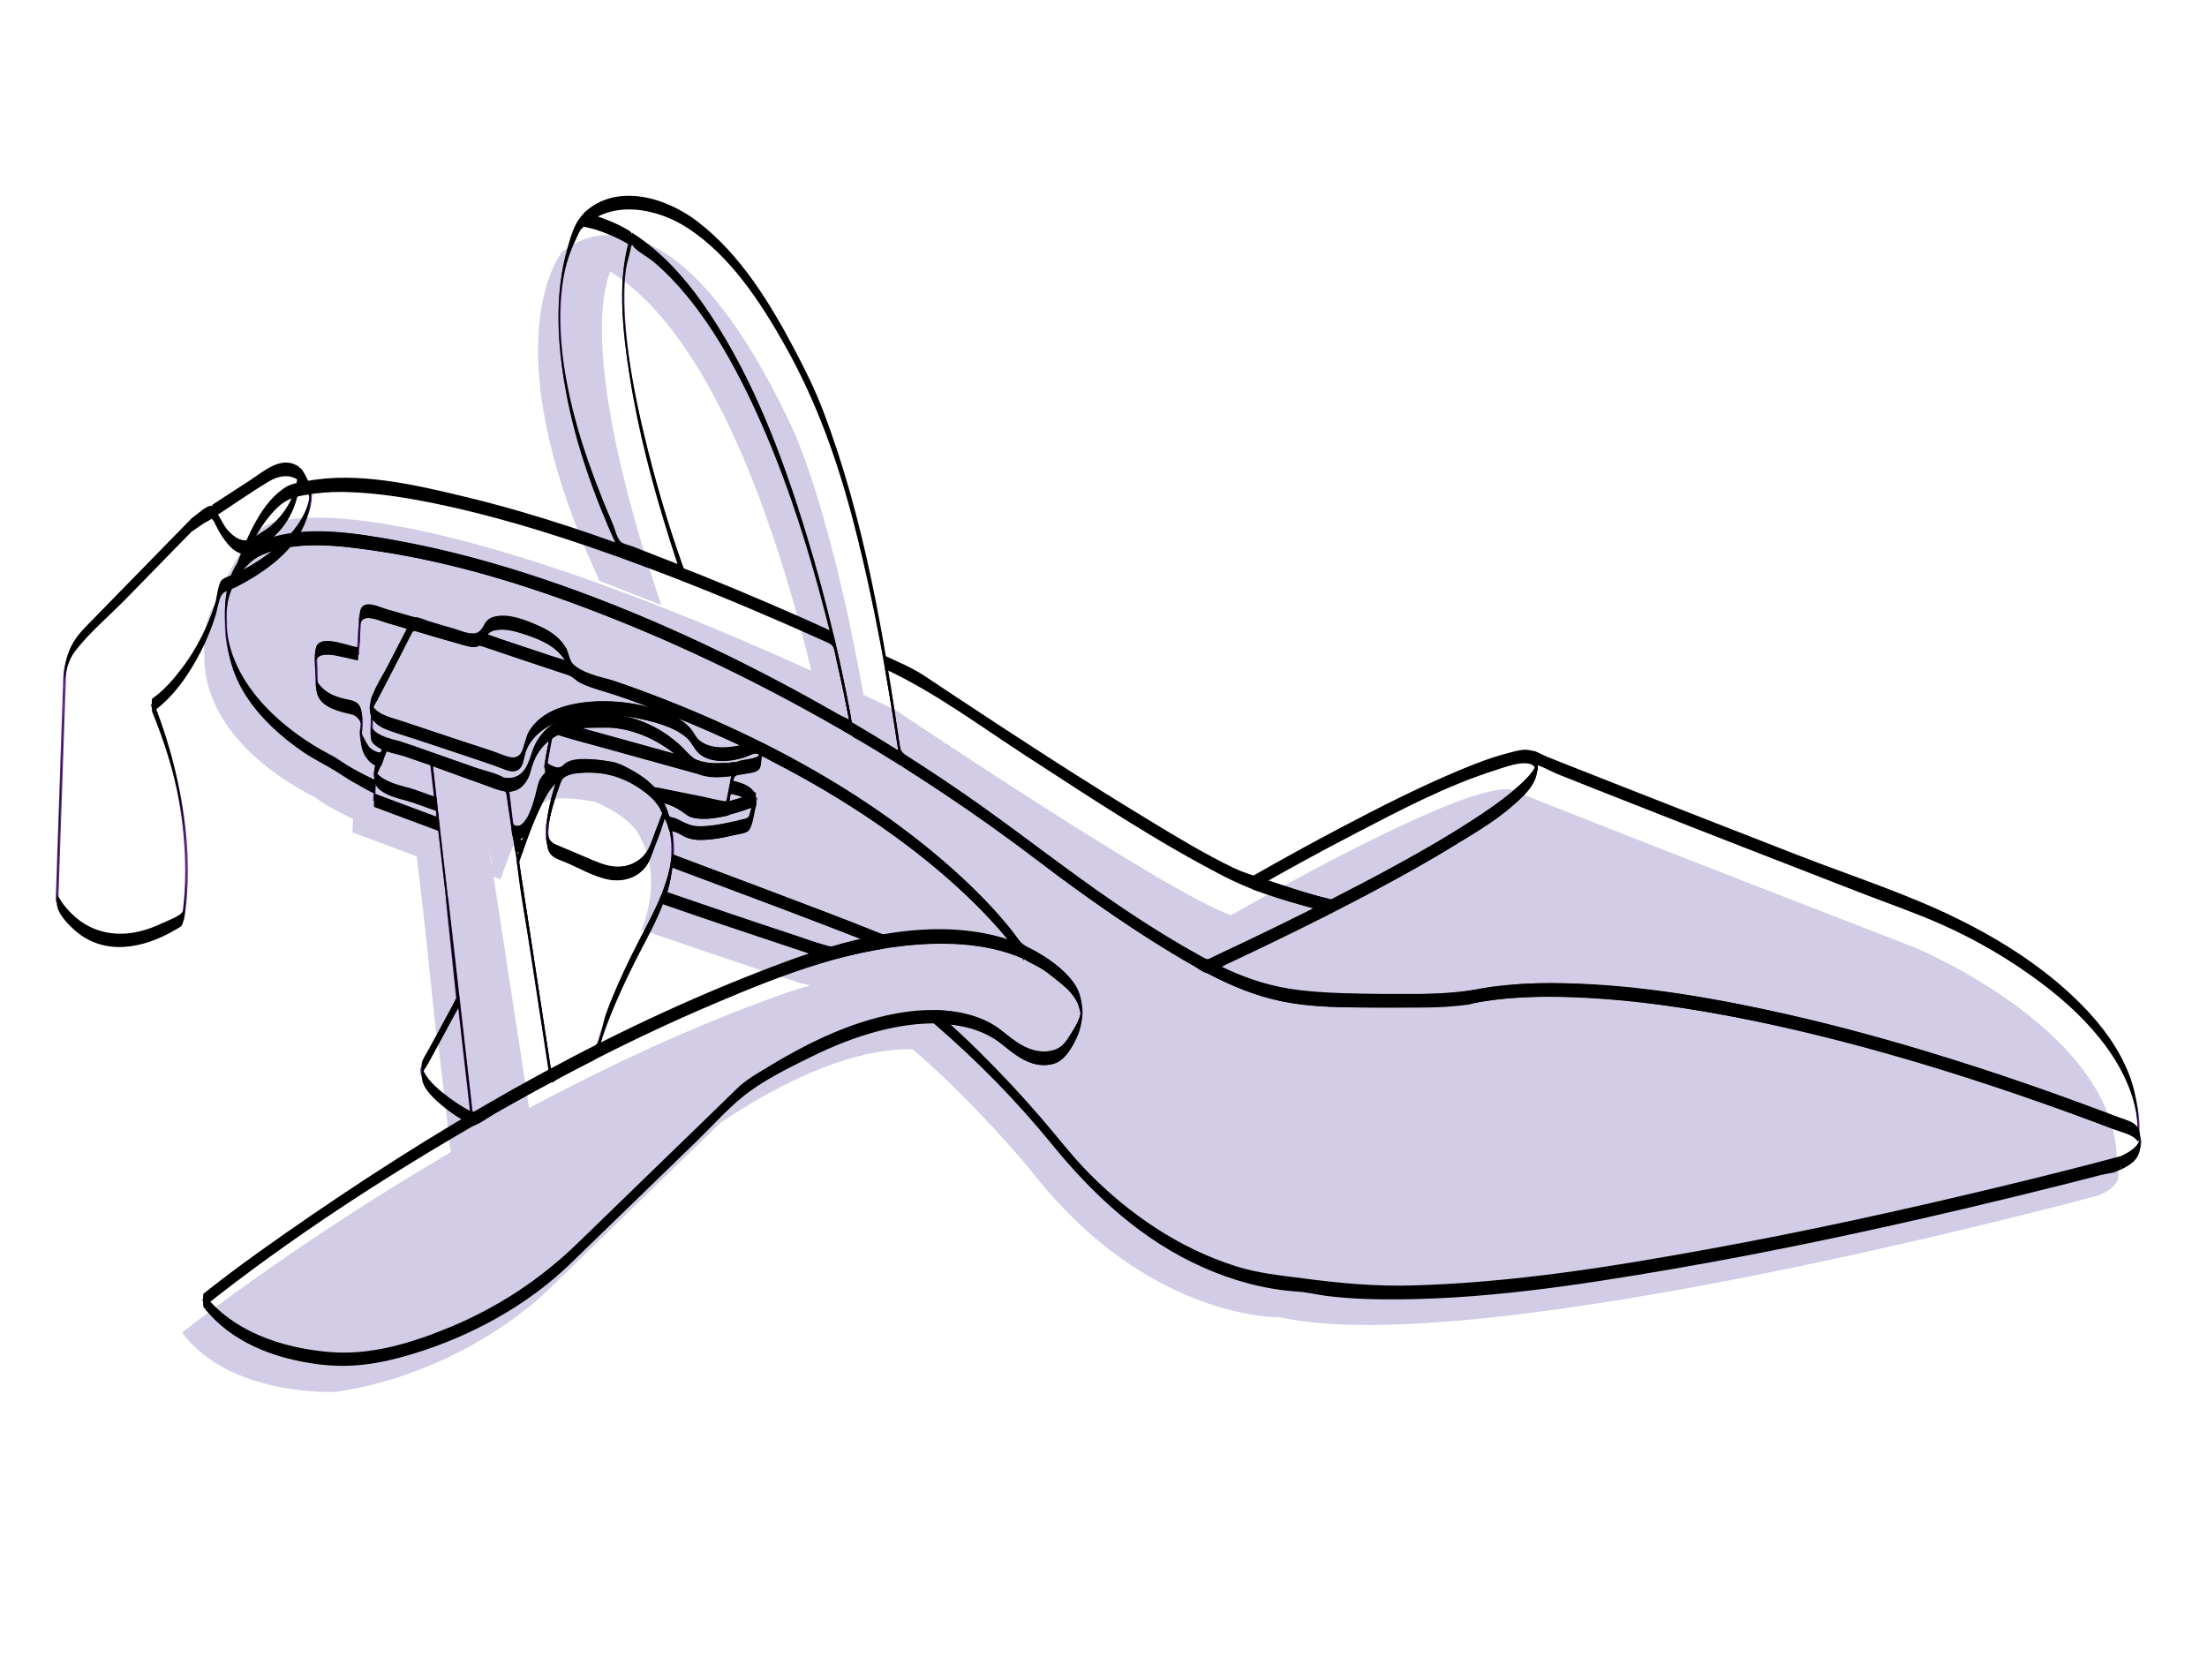 <?xml version="1.0" encoding="utf-8"?>
<!-- Generator: Adobe Illustrator 26.0.0, SVG Export Plug-In . SVG Version: 6.00 Build 0)  -->
<svg version="1.1" id="Layer_1" xmlns="http://www.w3.org/2000/svg" xmlns:xlink="http://www.w3.org/1999/xlink" x="0px" y="0px"
	 viewBox="0 0 204.8 155.86" style="enable-background:new 0 0 204.8 155.86;" xml:space="preserve">
<style type="text/css">
	.Graphic_x0020_Style{fill:none;stroke:#000000;stroke-width:0.25;stroke-miterlimit:10;}
	.st0{fill:#D3CCE6;}
	.st1{fill:none;stroke:#662D91;stroke-width:0.2;stroke-miterlimit:10;}
	.st2{fill:none;stroke:#662D91;stroke-width:0.25;stroke-miterlimit:10;}
</style>
<g>
	<path class="st0" d="M196.43,108.35v-0.01c0.58-12.48-18.79-20.43-18.79-20.43c-24.23-9.38-34.61-13.51-36.97-14.45
		c-0.15-0.07-0.27-0.11-0.36-0.15c-0.03-0.02-0.07-0.03-0.1-0.03h-0.03c-0.01-0.01-0.01-0.01-0.01-0.01
		c-4.22-0.7-23.39,10.2-25.92,11.65h-0.01c-5.51-1.8-31.1-19.01-31.1-19.01c-1.02-0.49-2.02-0.97-3.01-1.43
		c-3.4-18.96-6.99-25.57-6.99-25.57C67.69,27.54,62.77,23.39,59.06,22.2c-4.27-1.37-6.92,1.21-6.92,1.21s-6.83,8.25,3.5,30.5
		l5.74,2.24c-0.2-0.56-7.95-22.31-4.76-30.95c9.95,6.18,15.9,25.51,18.67,37.04C36,44.43,25.96,48.41,25.96,48.41
		c-2.87-0.15-5.47,6.29-5.93,7.48v0.01c-1.34,1.8-1.07,4.84-1.07,4.84c-0.16,8.5,10.17,13.17,10.17,13.17
		c0.7,0.57,1.96,1.29,3.63,2.09l-0.05,1.24l5.97,2.23l0.8,6.99L40.48,96c0.03-0.05,0.05-0.1,0.08-0.15l1.25,10.96
		c0.04,0.02,0.07,0.04,0.1,0.05c-0.03,0.02-0.06,0.04-0.09,0.05c-0.06,0.05-0.13,0.09-0.19,0.12
		c-14.61,8.58-24.74,16.63-24.74,16.63c4.5,6,14.25,5.5,14.25,5.5c12-1.75,19.5-9.25,19.5-9.25l16.25-15.75
		c8.11-5.41,13.89-6.86,17.78-6.8h0.01c5.86,5,10.96,11.22,10.96,11.22c10.83,14,23.17,13.66,23.17,13.66
		c18.83,4.17,76-11.33,76-11.33C196.86,110,196.73,108.93,196.43,108.35z M45.62,80.15l-0.05-0.02l-0.18-1.5L45.62,80.15z
		 M72.88,92.16c-6.72,2.36-13.3,5.29-19.46,8.41c-1.46,0.74-2.91,1.49-4.32,2.26l-3.07-20l-0.22-1.48c0.21,0.08,0.42,0.16,0.64,0.24
		c0.2-0.59,0.41-1.18,0.63-1.75c0.09-0.25,0.18-0.49,0.28-0.73c0.1-0.24,0.2-0.48,0.29-0.71c0.07-0.16,0.14-0.33,0.21-0.48
		c0.07-0.18,0.15-0.35,0.23-0.52c0.07-0.15,0.15-0.3,0.22-0.44c0.07-0.15,0.14-0.29,0.22-0.42c0.05-0.1,0.11-0.2,0.17-0.3
		c0.04-0.07,0.08-0.13,0.12-0.2c0.19-0.31,0.38-0.57,0.57-0.78c0.06-0.08,0.13-0.14,0.2-0.2c0-0.01,0-0.01,0.01-0.01
		c0.04-0.05,0.1-0.09,0.15-0.13h0.01c0.01-0.01,0.03-0.02,0.04-0.03c0.07,0.02,0.16,0.05,0.24,0.08c0.06-0.15,0.09-0.23,0.09-0.23
		c0.92-1.25,5.08-0.33,5.08-0.33c1.28,0.55,2.18,1.11,2.83,1.64c0.09,0.06,0.17,0.13,0.24,0.21c0.07,0.05,0.13,0.11,0.19,0.17
		c0.1,0.09,0.18,0.17,0.26,0.26c0.44,0.47,0.66,0.9,0.78,1.22c0,0,0.01,0.01,0.01,0.02v0.01c0.17,0.31,0.4,0.8,0.59,1.48
		c0.23,0.87,0.39,2.03,0.26,3.47c-0.1,1-0.35,2.13-0.82,3.39c8.17,2.83,14.75,4.96,14.75,4.96c0.29,0.05,0.58,0.12,0.88,0.21
		C73.76,91.84,72.88,92.16,72.88,92.16z"/>
	<path class="st0" d="M59.51,77.91c-0.13-0.22-0.21-0.33-0.21-0.33L59.51,77.91z"/>
	<path class="st0" d="M140.21,73.28c-0.02-0.01-0.04-0.03-0.06-0.03c-0.01,0-0.02,0-0.02-0.01L140.21,73.28z"/>
</g>
<g>
	<g>
		<path class="st1" d="M196.81,107.91c0,0-57.17,15.5-76,11.33c0,0-12.34,0.34-23.17-13.66c0,0-5.1-6.22-10.96-11.22
			c4.75,0.04,6.71,2.3,6.71,2.3c3.25,2.75,5.25,1,5.25,1l1-1.5c2.25-3.5-1.5-5.75-1.5-5.75c-0.97-0.91-2.08-1.6-3.28-2.11
			c-1.04-1.52-7.69-10.53-24.19-18.78c-0.2-0.1-0.4-0.2-0.61-0.3c-4.52-2.22-9.76-4.38-15.8-6.31c0,0-0.77-0.23-1.18-0.77
			l-0.01-0.01c-0.14-0.18-0.24-0.39-0.26-0.64c0,0-0.34-2.08-3.67-3.08c0,0-3.83-1.67-4.33,0.5c0,0-0.05,0.22-0.29,0.37
			c-0.18,0.12-0.45,0.2-0.88,0.13l-5.3-1.53l-3.37-0.97c0,0-1.58-0.75-1.58,0.67l-0.17,3.08l-1.91-0.42c0,0-2-0.5-2,0.59l0.08,2.5
			c0,0-0.33,1.66,3.25,2.33c0,0,1.08,0,0.92,1.67c0,0-0.59,2.57,1.74,3.16h0.01l-0.23,0.54l-0.05,0.13l-0.14,0.33
			c0,0-0.21,0.26-0.05,0.63L34.77,73c-1.67-0.8-2.93-1.52-3.63-2.09c0,0-10.33-4.67-10.17-13.17c0,0-0.27-3.04,1.07-4.84v-0.01
			c0.13-0.17,0.27-0.33,0.43-0.48c0,0,1.5-5.33,21.34,0c0,0,15.22,3.5,35.24,15.25c0,0.01,0,0.01,0,0.01
			c1.48,0.87,2.99,1.78,4.52,2.75c4.12,2.59,8.39,5.51,12.74,8.82c0,0,8.58,6.68,15.72,10.43c2.3,1.22,4.44,2.12,6.11,2.41
			c0,0,3.67,1.33,18.17,0.5c0,0,16.5-5.17,61.83,12.33c0,0,0.16,0.16,0.29,0.43v0.01C198.73,105.93,198.86,107,196.81,107.91z"/>
		<path class="st1" d="M82.04,87.39c-1.9,0.3-3.59,0.71-4.85,1.06c0,0,0,0-0.01,0c-0.3-0.09-0.59-0.16-0.88-0.21
			c0,0-6.58-2.13-14.75-4.96c0.47-1.26,0.72-2.39,0.82-3.39C65.32,80.99,77.86,85.67,82.04,87.39z"/>
		<path class="st1" d="M94.86,88.3c-3.95-1.73-8.85-1.54-12.81-0.91c-4.19-1.72-16.73-6.4-19.67-7.5c0.13-1.44-0.03-2.6-0.26-3.47
			c0.62,0.08,1.1,0.4,1.1,0.4c1.17,1.25,6.25-0.33,6.25-0.33l0.67-2.33c-0.03,0.01-0.07,0.03-0.1,0.04
			c-0.14-0.25-0.66-0.88-2.25-1.17l0.33-1.69c0.67-0.1,1.45-0.26,2.35-0.51l0.2-1.31C87.17,77.77,93.82,86.78,94.86,88.3z"/>
		<path class="st2" d="M70.04,74.2c-0.99,0.37-1.83,0.64-2.54,0.81L67.41,75l0.36-1.86l0.02-0.11C69.37,73.32,69.9,73.95,70.04,74.2
			z"/>
		<path class="st2" d="M67.5,75.01c-0.04,0.01-0.07,0.02-0.1,0.03L67.41,75L67.5,75.01z"/>
		<path class="st1" d="M53.07,62.13l-8.55-2.85c0.24-0.15,0.29-0.37,0.29-0.37c0.5-2.17,4.33-0.5,4.33-0.5
			c3.33,1,3.67,3.08,3.67,3.08C52.83,61.74,52.93,61.95,53.07,62.13z"/>
		<path class="st2" d="M52.13,71.74c0,0-0.03,0.08-0.09,0.23c-0.08-0.03-0.17-0.06-0.24-0.08C51.92,71.81,52.03,71.76,52.13,71.74z"
			/>
		<path class="st1" d="M70.13,74.16l-0.67,2.33c0,0-5.08,1.58-6.25,0.33c0,0-0.48-0.32-1.1-0.4c-0.19-0.68-0.42-1.17-0.59-1.48
			v-0.01c0-0.01-0.01-0.02-0.01-0.02c-0.12-0.32-0.34-0.75-0.78-1.22l0.7,0.14c0.66,0.2,1.58,0.56,2.25,1.13
			c0,0,0.69,0.85,3.93,0.08l-0.12-0.03c0.71-0.17,1.55-0.44,2.54-0.81C70.07,74.19,70.11,74.17,70.13,74.16z"/>
		<path class="st2" d="M67.4,75.04l-0.01,0.03l-0.06-0.01C67.35,75.05,67.37,75.05,67.4,75.04z"/>
		<path class="st1" d="M70.67,69.52l-0.2,1.31c-0.9,0.25-1.68,0.41-2.35,0.51c-0.16,0.03-0.31,0.05-0.46,0.06
			c-0.11,0.01-0.22,0.02-0.32,0.03c-0.52,0.05-0.96,0.05-1.34,0.03c-0.29-0.02-0.55-0.06-0.77-0.11c-0.11-0.03-0.21-0.06-0.3-0.09
			c-0.12-0.03-0.23-0.08-0.32-0.13H64.6c-0.52-0.25-0.63-0.55-0.63-0.55c-4.08-4.25-8.33-3.67-8.33-3.67
			c-1.72-0.15-2.99,0.15-3.91,0.64c-0.18,0.09-0.35,0.19-0.5,0.3c-1.8,1.24-2.01,3.23-2.01,3.23c-0.56,1.5-1.47,1.79-2.16,1.74
			c-0.03,0-0.06,0-0.09-0.01c-0.48-0.04-0.83-0.23-0.83-0.23l-6.15-2.16l-2.85-1.01c-0.51-0.1-0.92-0.22-1.25-0.35
			c-0.03-0.01-0.06-0.02-0.08-0.03c-0.52-0.2-0.84-0.4-1.04-0.57c-0.03-0.03-0.07-0.06-0.09-0.09c-0.17-0.17-0.21-0.29-0.21-0.29
			l0.06-2.02c0,0.01,0.01,0.03,0.02,0.04c0.03,0.05,0.06,0.1,0.11,0.15c0.03,0.05,0.08,0.1,0.13,0.15c0.04,0.04,0.09,0.09,0.14,0.13
			c0.2,0.16,0.47,0.33,0.83,0.5l10.88,3.63c0,0,1.75,1.13,2-1c0,0,0.5-4.75,9.25-3.75c0,0,5.5,0.38,6.63,3c0,0,1,1.88,5,0.62
			l0.54-0.31C70.27,69.32,70.46,69.42,70.67,69.52z"/>
		<path class="st2" d="M40.46,74.6l-2.16-0.77c-2.53-0.57-3.29-1.23-3.47-1.71c-0.16-0.37,0.05-0.63,0.05-0.63l0.14-0.33l0.05-0.13
			l0.23-0.54l0.58-1.43c0.33,0.13,0.74,0.25,1.25,0.35l2.85,1.01L40.46,74.6z"/>
		<path class="st1" d="M35.81,69.03c0.02,0.01,0.05,0.02,0.08,0.03l-0.58,1.43h-0.01c-2.33-0.59-1.74-3.16-1.74-3.16
			c0.16-1.67-0.92-1.67-0.92-1.67c-3.58-0.67-3.25-2.33-3.25-2.33l-0.08-2.5c0-1.09,2-0.59,2-0.59l1.91,0.42l0.17-3.08
			c0-1.42,1.58-0.67,1.58-0.67l3.37,0.97l-3.82,7.41c0,0-0.1,0.14-0.1,0.37c0,0.06,0.01,0.12,0.03,0.18
			c0.01,0.06,0.03,0.12,0.06,0.18c0,0.01,0.01,0.03,0.02,0.04l-0.06,2.02c0,0,0.04,0.12,0.21,0.29c0.02,0.03,0.06,0.06,0.09,0.09
			C34.96,68.63,35.29,68.83,35.81,69.03z"/>
		<path class="st2" d="M47.4,75.63l-0.43-2.82c0.03,0.01,0.06,0.01,0.09,0.01L47.4,75.63z"/>
		<path class="st1" d="M51.11,99.83c-0.24,0.12-0.48,0.25-0.72,0.38c-2.24,1.22-4.4,2.44-6.48,3.65c-0.03-0.01-0.06-0.03-0.1-0.05
			l-1.25-10.96l-1.07-9.39l-0.8-6.99l-0.11-0.93l-0.11-0.94l-0.48-4.18l6.15,2.16c0,0,0.35,0.19,0.83,0.23l0.43,2.82l0.18,1.5
			l0.05,0.02l0.19,1.2l0.22,1.48L51.11,99.83z"/>
		<path class="st2" d="M51.81,71.89c-0.01,0.01-0.03,0.02-0.04,0.03h-0.01c-1.22-0.13-1.79,1.32-1.79,1.32c-1,4.67-2.08,4-2.08,4
			l-0.26-0.09l-0.23-1.52l-0.34-2.81c0.69,0.05,1.6-0.24,2.16-1.74c0,0,0.21-1.99,2.01-3.23l-0.59,3.14
			C50.49,71.32,51.01,71.62,51.81,71.89z"/>
		<path class="st2" d="M67.34,71.43c-0.52,0.05-0.96,0.06-1.34,0.03C66.37,71.48,66.82,71.48,67.34,71.43z"/>
		<path class="st1" d="M99.63,96.16l-1,1.5c0,0-2,1.75-5.25-1c0,0-1.96-2.26-6.71-2.3h-0.01c-3.89-0.06-9.67,1.39-17.78,6.8
			l-16.25,15.75c0,0-7.5,7.5-19.5,9.25c0,0-9.75,0.5-14.25-5.5c0,0,10.13-8.05,24.74-16.63c0.06-0.03,0.13-0.07,0.19-0.12
			c0.03-0.01,0.06-0.03,0.09-0.05c2.08-1.21,4.24-2.43,6.48-3.65c0.24-0.13,0.48-0.26,0.72-0.38c1.41-0.77,2.86-1.52,4.32-2.26
			c6.16-3.12,12.74-6.05,19.46-8.41c0,0,0.87-0.32,2.3-0.71c0.01,0,0.01,0,0.01,0c1.26-0.35,2.95-0.76,4.85-1.06
			c3.96-0.63,8.86-0.82,12.81,0.91c1.2,0.51,2.31,1.2,3.28,2.11C98.13,90.41,101.88,92.66,99.63,96.16z"/>
		<path class="st2" d="M70.06,69.22l-0.54,0.31c-4,1.26-5-0.62-5-0.62c-1.13-2.62-6.63-3-6.63-3c-8.75-1-9.25,3.75-9.25,3.75
			c-0.25,2.13-2,1-2,1l-10.88-3.63c-0.36-0.17-0.63-0.34-0.83-0.5c-0.05-0.04-0.1-0.09-0.14-0.13c-0.05-0.05-0.1-0.1-0.13-0.15
			c-0.05-0.05-0.08-0.1-0.11-0.15c-0.01-0.01-0.02-0.03-0.02-0.04c-0.01-0.01-0.02-0.03-0.02-0.04c-0.03-0.06-0.05-0.12-0.06-0.18
			c-0.02-0.06-0.03-0.12-0.03-0.18c0-0.23,0.1-0.37,0.1-0.37l3.82-7.41l5.3,1.53c0.43,0.07,0.7-0.01,0.88-0.13l8.55,2.85l0.01,0.01
			c0.41,0.54,1.18,0.77,1.18,0.77C60.29,64.84,65.54,67,70.06,69.22z"/>
		<path class="st2" d="M95.01,88.53c0,0-0.05-0.08-0.16-0.23"/>
		<line class="st2" x1="34.54" y1="65.43" x2="34.53" y2="66.06"/>
		<path class="st2" d="M64.6,71.13l-12.54-3.47l-0.33-0.11c0.92-0.49,2.19-0.79,3.91-0.64c0,0,4.25-0.58,8.33,3.67
			C63.96,70.58,64.08,70.88,64.6,71.13z"/>
		<path class="st2" d="M68.12,71.34l-0.33,1.69l-0.02,0.11L67.41,75l-0.01,0.04c-0.03,0.01-0.05,0.01-0.07,0.02l-5.89-1.23
			l-0.7-0.14c-0.08-0.09-0.16-0.17-0.26-0.26c-0.06-0.06-0.12-0.12-0.19-0.17c-0.07-0.08-0.15-0.15-0.24-0.21
			c-0.65-0.53-1.55-1.09-2.83-1.64c0,0-4.16-0.92-5.08,0.33c-0.11,0.02-0.22,0.07-0.33,0.15c-0.8-0.27-1.32-0.57-1.17-0.9l0.59-3.14
			c0.15-0.11,0.32-0.21,0.5-0.3l0.33,0.11l12.54,3.47h0.01c0.09,0.05,0.2,0.1,0.32,0.13c0.09,0.03,0.19,0.06,0.3,0.09
			c0.22,0.05,0.48,0.09,0.77,0.11c0.38,0.03,0.82,0.02,1.34-0.03c0.1-0.01,0.21-0.02,0.32-0.03C67.81,71.39,67.95,71.37,68.12,71.34
			z"/>
		<path class="st2" d="M67.34,71.43c-0.52,0.05-0.96,0.06-1.34,0.03C66.37,71.48,66.82,71.48,67.34,71.43z"/>
		<path class="st2" d="M61.63,75.58l-1.42,3.83c-1.58,2.5-4.33,1.42-4.33,1.42l-4.5-1.92c-1.55-0.88,0.23-5.81,0.66-6.94
			c0.06-0.15,0.09-0.23,0.09-0.23c0.92-1.25,5.08-0.33,5.08-0.33c1.28,0.55,2.18,1.11,2.83,1.64c0.09,0.06,0.17,0.13,0.24,0.21
			c0.07,0.05,0.13,0.11,0.19,0.17c0.1,0.09,0.18,0.17,0.26,0.26c0.44,0.47,0.66,0.9,0.78,1.22c0,0,0.01,0.01,0.01,0.02v0.01
			C61.67,75.34,61.63,75.58,61.63,75.58z"/>
		<path class="st2" d="M43.81,103.81c-0.06-0.03-0.14-0.07-0.22-0.12c-1.46-0.83-4.64-2.86-4.45-4.53c0,0,1.61-2.91,3.34-6.16
			c0.03-0.05,0.05-0.1,0.08-0.15L43.81,103.81z"/>
		<path class="st2" d="M62.37,79.89c-0.1,1-0.35,2.13-0.82,3.39c-0.28,0.75-0.64,1.54-1.09,2.38c0,0-4.39,7.9-5.04,11.91
			c-1.46,0.74-2.91,1.49-4.32,2.26l-3.07-20c0.06-0.16,0.11-0.33,0.16-0.5c0.09-0.24,0.17-0.49,0.26-0.74
			c0.2-0.59,0.41-1.18,0.63-1.75c0.09-0.25,0.18-0.49,0.28-0.73c0.1-0.24,0.2-0.48,0.29-0.71c0.07-0.16,0.14-0.33,0.21-0.48
			c0.07-0.18,0.15-0.35,0.23-0.52c0.07-0.15,0.15-0.3,0.22-0.44c0.07-0.15,0.14-0.29,0.22-0.42c0.05-0.1,0.11-0.2,0.17-0.3
			c0.04-0.07,0.08-0.13,0.12-0.2c0.19-0.31,0.38-0.57,0.57-0.78c0.06-0.08,0.13-0.14,0.2-0.2c0-0.01,0-0.01,0.01-0.01
			c0.05-0.05,0.1-0.08,0.15-0.13h0.01c0.01-0.01,0.03-0.02,0.04-0.03c0.07,0.02,0.16,0.05,0.24,0.08c-0.43,1.13-2.21,6.06-0.66,6.94
			l4.5,1.92c0,0,2.75,1.08,4.33-1.42l1.42-3.83c0,0,0.03-0.24-0.11-0.64c0.17,0.31,0.4,0.8,0.59,1.48
			C62.35,77.29,62.51,78.45,62.37,79.89z"/>
		<path class="st2" d="M61.51,74.91c-0.13-0.22-0.21-0.33-0.21-0.33"/>
		<polyline class="st2" points="35.08,71.03 35.29,70.49 35.31,70.49 		"/>
		<path class="st1" d="M40.69,76.47l-5.97-2.23L34.77,73l0.07-0.88c0.18,0.48,0.94,1.14,3.47,1.71l2.16,0.77l0.11,0.94L40.69,76.47z
			"/>
		<line class="st2" x1="43.62" y1="104.03" x2="43.58" y2="103.69"/>
		<path class="st2" d="M42.56,92.85c-0.03,0.05-0.05,0.1-0.08,0.15l-0.99-9.54L42.56,92.85z"/>
		<path class="st2" d="M67.62,75.04c-3.24,0.77-3.93-0.08-3.93-0.08c-0.67-0.57-1.59-0.93-2.25-1.13l5.89,1.23l0.06,0.01l0.01-0.03
			c0.03-0.01,0.06-0.02,0.1-0.03L67.62,75.04z"/>
		<path class="st2" d="M67.5,75.01c-0.04,0.01-0.07,0.02-0.1,0.03l-0.01,0.03l-0.06-0.01l-5.89-1.23c-0.2-0.06-0.37-0.1-0.51-0.14
			L67.41,75L67.5,75.01z"/>
		<path class="st2" d="M70.09,74.3c0,0-0.01-0.04-0.05-0.1"/>
		<line class="st2" x1="64.99" y1="71.24" x2="64.61" y2="71.13"/>
		<line class="st2" x1="68.13" y1="71.24" x2="68.11" y2="71.34"/>
		<path class="st2" d="M142.17,70.27c0,0-0.01-0.01-0.02-0.02"/>
		<path class="st1" d="M198.43,105.34c-0.13-0.27-0.29-0.43-0.29-0.43c-45.33-17.5-61.83-12.33-61.83-12.33
			c-14.5,0.83-18.17-0.5-18.17-0.5c-1.67-0.29-3.81-1.19-6.11-2.41c1.87-0.87,6.44-3.01,11.48-5.58
			c9.83-5.01,21.49-11.67,18.67-13.81h0.03c0.03,0,0.07,0.01,0.1,0.03c0.09,0.04,0.21,0.08,0.36,0.15
			c2.36,0.94,12.74,5.07,36.97,14.45C179.63,84.91,199.01,92.86,198.43,105.34z"/>
		<path class="st2" d="M142.21,70.28c-0.02-0.01-0.04-0.03-0.06-0.03c-0.01,0-0.02,0-0.02-0.01"/>
		<path class="st1" d="M123.51,84.09c-4.02-0.93-6.54-2.01-6.54-2.01c-0.18,0-0.41-0.05-0.72-0.16c2.53-1.45,21.7-12.35,25.92-11.65
			c0,0,0,0,0.01,0.01C145,72.42,133.34,79.08,123.51,84.09z"/>
		<path class="st2" d="M142.67,70.46c-0.1-0.07-0.22-0.12-0.36-0.15"/>
		<path class="st1" d="M123.51,84.09c-5.04,2.57-9.61,4.71-11.48,5.58c-7.14-3.75-15.72-10.43-15.72-10.43
			c-4.35-3.31-8.62-6.23-12.74-8.82c-0.47-3.25-0.96-6.22-1.44-8.94c0.99,0.46,1.99,0.94,3.01,1.43c0,0,25.59,17.21,31.1,19.01h0.01
			c0.31,0.11,0.54,0.16,0.72,0.16C116.96,82.08,119.49,83.16,123.51,84.09z"/>
		<path class="st1" d="M79.04,67.66C59.03,55.91,43.81,52.41,43.81,52.41c-19.84-5.33-21.34,0-21.34,0
			c-0.16,0.15-0.3,0.31-0.43,0.48c0.46-1.19,3.06-7.63,5.93-7.48c0,0,10.03-3.98,49.32,13.83C78.27,63.36,78.85,66.49,79.04,67.66z"
			/>
		<path class="st1" d="M63.37,53.15l-5.74-2.24c-10.33-22.25-3.5-30.5-3.5-30.5c1.58,0.29,3.07,0.9,4.48,1.78c0,0,0,0,0,0.01
			C55.43,30.84,63.18,52.59,63.37,53.15z"/>
		<line class="st2" x1="63.39" y1="53.16" x2="63.38" y2="53.15"/>
		<path class="st1" d="M79.04,67.67C79.04,67.67,79.04,67.67,79.04,67.67c-0.2-1.18-0.78-4.31-1.76-8.43
			c-2.77-11.53-8.72-30.86-18.67-37.04c0-0.01,0-0.01,0-0.01c-1.41-0.88-2.9-1.49-4.48-1.78c0,0,2.65-2.58,6.92-1.21
			c3.71,1.19,8.63,5.34,14.08,16.71c0,0,3.59,6.61,6.99,25.57c0.48,2.72,0.97,5.69,1.44,8.94C82.04,69.45,80.53,68.54,79.04,67.67z"
			/>
		<line class="st2" x1="43.82" y1="103.91" x2="43.81" y2="103.81"/>
		<path class="st1" d="M51.76,71.92c-0.05,0.04-0.11,0.08-0.15,0.13c-0.01,0-0.01,0-0.01,0.01c-0.07,0.06-0.14,0.12-0.2,0.2
			c-0.19,0.21-0.38,0.47-0.57,0.78c-0.04,0.07-0.08,0.13-0.12,0.2c-0.06,0.1-0.12,0.2-0.17,0.3c-0.08,0.13-0.15,0.27-0.22,0.42
			c-0.07,0.14-0.15,0.29-0.22,0.44c-0.08,0.17-0.16,0.34-0.23,0.52c-0.07,0.15-0.14,0.32-0.21,0.48c-0.09,0.23-0.19,0.47-0.29,0.71
			c-0.1,0.24-0.19,0.48-0.28,0.73c-0.22,0.57-0.43,1.16-0.63,1.75c-0.22-0.08-0.43-0.16-0.64-0.24l-0.19-1.2l0.26,0.09
			c0,0,1.08,0.67,2.08-4C49.96,73.24,50.54,71.79,51.76,71.92z"/>
		<path class="st2" d="M17.81,48.7L7.08,59.68c0,0-1.06,1.31-1.09,3.28l-0.7,20.6c0,0,3.28,7.16,11.68,1.66
			c0,0,1.78-8.62-2.84-19.77c0,0,4.69-3.17,6.42-10.99c0,0,8.19-3.2,8.28-8.54c0,0-0.23-1.21-1.03-1.89c-0.32,4.67-4,6.28-4,6.28
			c-1.73,1.62-3.39-1.34-4.08-2.85L17.81,48.7z"/>
		<path class="st2" d="M19.71,47.47c0.69,1.51,2.35,4.47,4.08,2.85c0,0,3.68-1.61,4-6.28c-0.58-0.51-1.47-0.74-2.8-0.01L19.71,47.47
			z"/>
	</g>
	<g>
		<g>
			<path d="M196.81,107.28c-3.89,1.05-7.81,2.02-11.73,2.96c-8.73,2.1-17.5,4.02-26.33,5.63c-9.12,1.67-18.37,3.15-27.65,3.41
				c-3.44,0.1-6.73-0.2-10.13-0.65c-2.15-0.28-4.2-0.47-6.31-1.14c-5.21-1.65-9.85-4.8-13.66-8.68c-1.57-1.6-2.93-3.39-4.39-5.08
				c-1.88-2.18-3.85-4.28-5.9-6.3c-1.3-1.28-2.65-2.52-4.03-3.71c0,0.42,0,0.83,0,1.25c2.19,0.05,4.6,0.49,6.33,1.95
				c1.29,1.08,2.82,2.24,4.61,1.82c1.22-0.29,1.9-1.55,2.38-2.63c0.53-1.19,0.57-3.07,0.02-4.26c-0.66-1.43-2.47-2.72-3.77-3.49
				c-0.62-0.37-1.2-0.53-1.65-1.07c-0.27-0.32-0.5-0.67-0.76-1c-2.17-2.71-4.72-5.12-7.39-7.32c-4.83-3.98-10.19-7.31-15.78-10.09
				c-2.93-1.46-5.92-2.78-8.96-3.97c-1.56-0.61-3.13-1.19-4.72-1.73c-1.12-0.39-3.14-0.61-3.91-1.68c-0.28-0.39-0.32-0.93-0.55-1.36
				c-0.5-0.89-1.37-1.52-2.27-1.95c-1.23-0.58-3.16-1.39-4.51-0.93c-1.04,0.35-0.81,1.68-2.11,1.51c-0.5-0.06-1.03-0.3-1.51-0.44
				c-1.27-0.37-2.54-0.73-3.8-1.1c-0.78-0.22-1.56-0.45-2.34-0.67c-0.5-0.14-1.18-0.47-1.71-0.48c-0.89-0.03-0.87,0.73-0.91,1.41
				c-0.02,0.4,0.12,2.33-0.14,2.53c-0.2,0.15-1.66-0.37-1.94-0.42c-0.74-0.14-1.76-0.31-1.97,0.6c-0.26,1.1,0.04,2.62,0.08,3.73
				c0-0.41,0-0.82,0-1.23c-0.11,0.63-0.12,1.54,0.24,2.1c1.01,1.57,3.76,0.71,3.94,2.76c0-0.41,0-0.82,0-1.23
				c-0.03,0.74-0.11,1.47-0.08,2.21c0.03,1.01,0.54,2.56,1.82,2.56c0-0.42,0-0.83,0-1.25c-0.42,0.99-0.67,1.78-0.47,2.88
				c0-0.42,0-0.83,0-1.25c-0.01,0.17,0.03,0.51-0.05,0.65c-0.01,0.08-0.01,0.15-0.02,0.23c-0.27-0.13-0.53-0.26-0.8-0.39
				c-0.83-0.42-1.67-0.86-2.43-1.4c-0.37-0.26-0.71-0.44-1.11-0.65c-1.88-1-3.65-2.25-5.19-3.73c-2.07-1.99-3.74-4.51-4.16-7.4
				c-0.12-0.79-0.09-0.82-0.1-1.49c0-0.08-0.01-0.17-0.01-0.25c-0.01-0.17-0.01-0.14,0,0.11c0.01-0.28,0.04-0.56,0.08-0.84
				c0.12-0.92,0.44-1.68,0.81-2.51c0.18-0.39,0.2-0.46,0.2-0.91c0,0.21,0,0.42-0.01,0.62c0.7-0.85,1.19-1.57,2.27-2.03
				c3.15-1.37,7.14-0.87,10.42-0.39c7.71,1.11,15.3,3.55,22.51,6.44c7.54,3.02,14.82,6.66,21.82,10.75c0-0.21,0-0.42-0.01-0.62
				c0,0.15-0.06,0.47,0,0.61c0.08,0.18,0.63,0.39,0.81,0.5c0.48,0.28,0.96,0.57,1.43,0.86c1.66,1.01,3.3,2.04,4.92,3.1
				c3.31,2.16,6.55,4.44,9.7,6.83c3.47,2.62,6.98,5.18,10.65,7.52c3.77,2.4,7.68,4.73,12.07,5.75c3.03,0.7,6.31,0.65,9.39,0.64
				c2.71-0.01,5.63,0.14,8.31-0.28c0.17-0.03,0.35-0.09,0.52-0.13c1.14-0.25,2.32-0.38,3.48-0.46c5.98-0.44,12.05,0.26,17.94,1.27
				c11.99,2.04,23.7,5.67,35.1,9.86c0.9,0.33,1.8,0.67,2.7,1.01c0.8,0.3,1.9,0.47,2.36,1.22c0-0.21,0-0.42-0.01-0.62
				c0,0.47,0.12,0.79,0.17,1.24c0-0.39,0-0.78,0-1.16C198.57,106.38,197.56,106.92,196.81,107.28c-0.17,0.08,0.16,1.17,0,1.25
				c0.99-0.48,1.75-1,1.79-2.14c0.02-0.55,0.06-1.16-0.17-1.67c0,0.21,0,0.42,0.01,0.62c0-1.21-0.84-1.28-1.91-1.69
				c-1.85-0.7-3.71-1.39-5.58-2.06c-3.39-1.21-6.8-2.36-10.23-3.43c-5.62-1.75-11.31-3.3-17.08-4.52
				c-6.88-1.46-13.97-2.55-21.03-2.4c-2.23,0.05-4.36,0.43-6.55,0.71c-3.19,0.42-6.59,0.3-9.81,0.25c-1.86-0.03-3.72-0.1-5.57-0.31
				c-2.59-0.29-5.03-1.06-7.39-2.21c-5.36-2.62-10.32-6.1-15.1-9.65c-4.61-3.42-9.22-6.82-14.07-9.9c-1.68-1.06-3.37-2.1-5.08-3.11
				c0,0.21,0,0.42,0.01,0.62c0-0.14,0.07-0.49-0.01-0.62c-0.18-0.32-0.95-0.56-1.28-0.76c-0.49-0.28-0.98-0.56-1.48-0.84
				c-1.88-1.06-3.78-2.08-5.7-3.06c-3.23-1.66-6.52-3.21-9.86-4.65c-4.49-1.93-9.08-3.68-13.77-5.09c-3.39-1.02-6.85-1.88-10.33-2.5
				c-3.76-0.67-8.38-1.45-12.09-0.02c-1.13,0.44-2.52,1.48-2.52,2.77c0-0.21,0-0.42,0.01-0.62c-1.17,1.72-1.23,4.06-1.07,6.09
				c0-0.26,0-0.53-0.01-0.79c-0.01,2.57,0.5,4.91,1.93,7.09c1.37,2.08,3.27,3.79,5.32,5.18c1,0.68,2.11,1.19,3.12,1.84
				c0.63,0.41,1.25,0.82,1.92,1.17c0.16,0.09,1.43,0.85,1.53,0.77c0.07-0.05,0.05-0.56,0.05-0.65c0.04-0.6,0.07-1.21-0.04-1.81
				c0,0.42,0,0.83,0,1.25c0.12-0.44,0.35-0.88,0.53-1.3c0.05-0.11-0.02-1.25,0-1.25c-1.06,0-1.29-1.05-1.73-1.7
				c-0.04-0.29-0.06-0.27-0.06,0.04c-0.03,0.33-0.03,0.33,0-0.01c0.01-0.08,0.03-0.15,0.04-0.23c0.01-0.19,0.02-0.39,0.02-0.58
				c0.01-0.5,0.08-1.17-0.1-1.65c-0.31-0.81-1.12-0.73-1.84-0.94c-0.87-0.26-1.55-0.64-2.09-1.36c-0.28-0.37-0.13-1.42-0.17,0.53
				c0-0.13,0.01-0.26,0.01-0.39c0-1.11-0.05-2.23-0.08-3.34c0,0.41,0,0.82,0,1.23c0.19-1.4,3.09-0.35,3.91-0.17
				c0-0.01,0-0.01,0-0.02c0.03-0.55,0.06-1.11,0.09-1.66c0.03-0.5-0.1-1.57,0.23-1.99c0.51-0.65,2.13,0.13,2.77,0.31
				c2.29,0.66,4.58,1.38,6.89,1.99c0.49,0.13,1.02,0.31,1.44-0.12c0.58-0.61,0.5-1.21,1.52-1.34c1.24-0.17,2.62,0.4,3.76,0.86
				c1.32,0.54,2.41,1.41,2.89,2.77c0.27,0.75,0.63,1.14,1.4,1.44c1.34,0.53,2.76,0.91,4.11,1.39c10.26,3.67,20.23,8.69,28.61,15.73
				c2.32,1.95,4.53,4.06,6.47,6.39c0.45,0.54,0.84,1.22,1.33,1.71c0.56,0.57,1.5,0.84,2.18,1.31c0.55,0.38,1.06,0.82,1.58,1.23
				c0.63,0.51,1.19,1.09,1.53,1.83c0.11,0.24,0.26,1.04,0.28,0.83c-0.05,0.57-0.39,1.15-0.68,1.63c-0.63,1.03-1.02,1.81-2.28,1.98
				c-1.79,0.25-3.13-0.93-4.43-1.95c-1.74-1.38-4.06-1.81-6.23-1.86c0.05,0-0.08,1.18,0,1.25c3.94,3.39,7.66,7.17,10.94,11.2
				c3.89,4.77,8.37,8.92,14.06,11.44c2.76,1.22,5.7,2.03,8.71,2.23c0.91,0.06,1.8,0.28,2.71,0.4c1.7,0.22,3.42,0.3,5.14,0.32
				c9,0.1,18.05-1.28,26.9-2.8c9.13-1.57,18.2-3.5,27.21-5.62c3.19-0.75,6.36-1.53,9.54-2.33c1.03-0.26,2.05-0.52,3.08-0.79
				c0.44-0.12,1.25-0.17,1.63-0.43c0.05-0.03,0.15-0.04,0.21-0.06C196.92,108.5,196.71,107.31,196.81,107.28z"/>
		</g>
		<g>
			<path d="M82.04,86.77c-1.21,0.2-2.41,0.44-3.6,0.73c-0.36,0.09-0.87,0.32-1.25,0.33c-0.22,0-0.69-0.16-0.9-0.22
				c-0.74-0.2-1.47-0.48-2.2-0.72c-4.19-1.38-8.36-2.79-12.53-4.23c0,0.42,0,0.83,0,1.25c0.29-0.8,0.54-1.62,0.69-2.46
				c0.01-0.07,0.06-0.91,0.13-0.94c0.06-0.02,0.35,0.13,0.41,0.15c0.63,0.24,1.26,0.47,1.9,0.71c1.95,0.73,3.89,1.46,5.84,2.19
				c3.85,1.45,7.72,2.88,11.53,4.45C81.91,87.96,82.2,86.83,82.04,86.77c-3.81-1.56-7.68-2.99-11.53-4.45
				c-1.95-0.73-3.89-1.46-5.84-2.19c-0.63-0.24-1.26-0.47-1.9-0.71c-0.06-0.02-0.3-0.16-0.36-0.13c-0.11,0.04-0.15,0.74-0.18,0.92
				c-0.15,0.84-0.4,1.65-0.69,2.46c-0.04,0.11-0.05,1.23,0,1.25c4.16,1.44,8.34,2.85,12.53,4.23c0.73,0.24,1.46,0.51,2.2,0.72
				c0.82,0.23,1.19,0.13,2-0.07c1.24-0.31,2.49-0.57,3.75-0.77C82.12,88,81.99,86.77,82.04,86.77z"/>
		</g>
		<g>
			<path d="M94.86,87.68c-3.56-1.49-7.5-1.57-11.28-1.12c-0.73,0.09-1.34,0.29-2.02,0.01c-0.47-0.19-0.93-0.37-1.4-0.56
				c-1.23-0.48-2.46-0.96-3.7-1.43c-4.68-1.79-9.38-3.55-14.07-5.31c0,0.41,0,0.82,0,1.23c0.11-1.56,0.11-3.17-0.26-4.7
				c0,0.42,0,0.83,0,1.25c0.95,0.2,1.57,0.82,2.57,0.88c1.12,0.06,2.26-0.17,3.34-0.42c0.43-0.1,1.21-0.16,1.47-0.49
				c0.38-0.5,0.46-1.6,0.64-2.22c0.05-0.16-0.09-1.21,0-1.25c-0.16,0.07-0.43-0.35-0.59-0.47c-0.51-0.38-1.15-0.53-1.76-0.66
				c0,0.42,0,0.83,0,1.25c0.07-0.36,0.14-0.71,0.21-1.07c0.14-0.73,0.26-0.63,1.02-0.78c0.33-0.07,0.95-0.1,1.23-0.29
				c0.31-0.22,0.16-0.11,0.28-0.47c0.06-0.18,0-0.54,0.11-0.69c0.03-0.04,0-0.18,0.03-0.2c0.06-0.04,0.77,0.39,0.87,0.44
				c3.44,1.76,6.78,3.73,9.96,5.92c4.07,2.81,7.93,6,11.21,9.71c0.76,0.86,1.5,1.76,2.15,2.71C94.66,88.65,95.05,87.96,94.86,87.68
				c-1.63-2.37-3.69-4.47-5.8-6.41c-4.8-4.43-10.3-8.09-16.05-11.16c-0.49-0.26-0.98-0.52-1.47-0.77c-0.12-0.06-0.83-0.46-0.87-0.44
				c-0.04,0.03-0.01,0.17-0.03,0.2c-0.51,0.71,0.3,1-0.82,1.27c-0.43,0.1-0.95,0.12-1.36,0.29c-0.58,0.23-0.21-0.05-0.4,0.36
				c-0.18,0.39-0.19,0.95-0.27,1.38c-0.02,0.12-0.04,1.24,0,1.25c0.61,0.13,1.25,0.28,1.76,0.66c0.15,0.11,0.44,0.53,0.59,0.47
				c0-0.42,0-0.83,0-1.25c-0.18,0.62-0.26,1.71-0.64,2.22c-0.25,0.34-1.05,0.4-1.47,0.49c-1.08,0.25-2.23,0.49-3.34,0.42
				c-1-0.06-1.61-0.68-2.57-0.88c0.05,0.01-0.03,1.13,0,1.25c0.18,0.74,0.31,1.48,0.26,2.24c-0.01,0.12-0.07,1.2,0,1.23
				c4.7,1.76,9.39,3.51,14.07,5.31c1.2,0.46,2.39,0.92,3.59,1.39c0.47,0.19,0.95,0.37,1.42,0.56c0.68,0.28,1.18,0.14,1.92,0.05
				c3.84-0.48,7.86-0.42,11.48,1.1C94.71,88.87,95.01,87.74,94.86,87.68z"/>
		</g>
		<g>
			<path d="M70.04,73.58c-0.5,0.18-0.99,0.36-1.5,0.52c-0.21,0.07-0.43,0.13-0.64,0.19c-0.16,0.04-0.32,0.11-0.49,0.09
				c0,0.42,0,0.83,0,1.25c0.1-0.54,0.21-1.07,0.31-1.61c0.02-0.08,0.03-0.16,0.05-0.24c0.01-0.03,0-0.08,0.02-0.1
				c0.03-0.03-0.05-0.03,0.05-0.01c0.03,0,0.06,0.01,0.09,0.02c0.09,0.02,0.18,0.04,0.27,0.06c0.45,0.11,0.91,0.28,1.3,0.54
				c0.21,0.14,0.41,0.32,0.54,0.54c-0.01-0.02,0-0.18,0-0.18c0-0.15,0-0.29,0-0.44c0-0.15,0-0.29,0-0.44
				C70.04,73.71,70.06,73.61,70.04,73.58c-0.32-0.57-1.04-0.86-1.63-1.03c-0.14-0.04-0.28-0.08-0.43-0.11
				c-0.04-0.01-0.17-0.05-0.19-0.03c-0.01,0.01-0.01,0.08-0.02,0.1c-0.01,0.06-0.02,0.11-0.03,0.17c-0.06,0.32-0.12,0.64-0.19,0.96
				c-0.05,0.25-0.1,0.49-0.14,0.74c-0.02,0.12-0.02,1.25,0,1.25c0.16,0.02,0.32-0.05,0.47-0.09c0.22-0.06,0.44-0.13,0.66-0.19
				c0.5-0.16,1-0.33,1.5-0.52c0.01,0,0-0.21,0-0.18c0-0.15,0-0.29,0-0.44c0-0.15,0-0.29,0-0.44C70.04,73.74,70.03,73.58,70.04,73.58
				z"/>
		</g>
		<g>
			<path d="M67.5,74.38c-0.03,0.01-0.07,0.02-0.1,0.03c0,0.42,0,0.83,0,1.25c0-0.01,0.01-0.02,0.01-0.04c0,0,0,0,0,0
				c0,0,0.01,0,0.01,0c0.02,0,0.05,0.01,0.07,0.01c0,0,0-0.21,0-0.18c0-0.15,0-0.29,0-0.44s0-0.29,0-0.44c0-0.03,0-0.07,0-0.1
				C67.5,74.44,67.5,74.41,67.5,74.38c-0.02,0-0.05-0.01-0.07-0.01c0,0-0.01,0-0.01,0c0,0,0,0,0,0c0,0.01-0.01,0.02-0.01,0.04
				c0,0.02,0,0.04,0,0.05c0,0.04,0,0.09,0,0.13c0,0.15,0,0.29,0,0.44c0,0.15,0,0.29,0,0.44c0,0.03,0,0.07,0,0.1
				c0,0.03,0,0.06,0,0.09c0.03-0.01,0.07-0.02,0.1-0.03c0-0.02,0-0.04,0-0.05c0-0.04,0-0.09,0-0.13c0-0.15,0-0.29,0-0.44
				s0-0.29,0-0.44c0-0.03,0-0.07,0-0.1C67.5,74.44,67.5,74.41,67.5,74.38z"/>
		</g>
		<g>
			<path d="M53.07,61.51c-2.5-0.83-4.99-1.66-7.49-2.5c-0.35-0.12-0.71-0.24-1.06-0.35c0,0.42,0,0.83,0,1.25
				c0.34-0.26,0.32-0.69,0.61-1c0.25-0.27,0.6-0.4,0.95-0.45c0.77-0.11,1.58,0.08,2.3,0.31c1.51,0.48,3.16,1.08,4.05,2.49
				c0.3,0.47,0.33,1.08,0.64,1.51c-0.06-0.09,0.01-0.51,0.01-0.62C53.07,62,53.15,61.62,53.07,61.51c-0.27-0.38-0.3-0.9-0.52-1.31
				c-0.41-0.75-1.09-1.33-1.83-1.75c-0.66-0.37-1.39-0.61-2.11-0.86c-0.71-0.24-1.48-0.44-2.23-0.41c-0.4,0.02-0.82,0.1-1.13,0.36
				c-0.38,0.31-0.35,0.83-0.73,1.12c-0.06,0.05-0.02,1.24,0,1.25c2.5,0.83,4.99,1.66,7.49,2.5c0.35,0.12,0.71,0.24,1.06,0.35
				C52.95,62.72,53.2,61.55,53.07,61.51z"/>
		</g>
		<g>
			<path d="M52.13,71.12c-0.02,0.05-0.04,0.1-0.06,0.15c0,0.01-0.01,0.02-0.01,0.04c0,0.01-0.01,0.02-0.01,0.02
				c0,0-0.01,0.02-0.01,0.02c0,0-0.01-0.01-0.02-0.01c-0.01,0-0.01-0.01-0.02-0.01c-0.01,0-0.03-0.01-0.04-0.01
				c-0.05-0.02-0.11-0.04-0.16-0.05c0,0.42,0,0.83,0,1.25c0.1-0.07,0.21-0.13,0.33-0.15c0.01,0,0-0.21,0-0.18c0-0.15,0-0.29,0-0.44
				c0-0.15,0-0.29,0-0.44C52.14,71.28,52.13,71.12,52.13,71.12c-0.12,0.02-0.23,0.08-0.33,0.15c0,0.02,0,0.04,0,0.05
				c0,0.04,0,0.09,0,0.13c0,0.15,0,0.29,0,0.44c0,0.15,0,0.29,0,0.44c0,0.03,0,0.07,0,0.1c0,0.03,0,0.06,0,0.09
				c0.05,0.02,0.11,0.03,0.16,0.05c0.01,0,0.03,0.01,0.04,0.01c0.01,0,0.01,0.01,0.02,0.01c0,0,0.01,0.01,0.02,0.01
				c0,0,0.01-0.02,0.01-0.02c0-0.01,0.01-0.02,0.01-0.02c0-0.01,0.01-0.02,0.01-0.04c0.02-0.05,0.04-0.1,0.06-0.15
				c0-0.02,0-0.04,0-0.05c0-0.04,0-0.09,0-0.13c0-0.15,0-0.29,0-0.44c0-0.15,0-0.29,0-0.44c0-0.03,0-0.07,0-0.1
				C52.14,71.17,52.14,71.14,52.13,71.12z"/>
		</g>
		<g>
			<path d="M70.13,73.53c-0.19,0.65-0.37,1.3-0.56,1.95c-0.03,0.12-0.05,0.32-0.14,0.39c-0.12,0.1-0.45,0.13-0.6,0.17
				c-0.84,0.23-1.7,0.41-2.56,0.53c-0.82,0.11-1.77,0.22-2.57-0.07c-0.36-0.13-0.61-0.41-0.97-0.55c-0.16-0.06-0.41-0.07-0.54-0.15
				c-0.15-0.09-0.18-0.37-0.25-0.56c-0.12-0.32-0.25-0.63-0.42-0.93c0,0.21,0,0.42,0.01,0.62c0-0.27,0.03-0.54-0.07-0.79
				c-0.17-0.41-0.43-0.76-0.72-1.08c0,0.42,0,0.83,0,1.25c0.64,0.13,1.23,0.29,1.82,0.57c0.46,0.22,0.83,0.53,1.25,0.8
				c0.3,0.19,0.68,0.26,1.03,0.29c0.93,0.08,1.87-0.1,2.77-0.3c0.02-0.01,0.03-1.24,0-1.25c-0.04-0.01-0.08-0.02-0.12-0.03
				c0,0.42,0,0.83,0,1.25c0.89-0.22,1.79-0.5,2.64-0.85C70.29,74.72,70,73.59,70.13,73.53c-0.85,0.35-1.75,0.63-2.64,0.85
				c-0.03,0.01-0.02,1.24,0,1.25c0.04,0.01,0.08,0.02,0.12,0.03c0-0.42,0-0.83,0-1.25c-0.89,0.21-1.82,0.38-2.73,0.31
				c-0.36-0.03-0.76-0.09-1.07-0.29c-0.4-0.26-0.75-0.56-1.19-0.77c-0.61-0.3-1.23-0.47-1.89-0.6c0.09,0.02-0.1,1.14,0,1.25
				c0.34,0.38,0.58,0.78,0.79,1.24c0-0.21,0-0.42-0.01-0.62c0,0.22-0.03,0.47,0.03,0.68c0.08,0.28,0.27,0.55,0.37,0.82
				c0.04,0.12,0.12,0.54,0.2,0.62c0.08,0.07,0.4,0.08,0.5,0.12c0.2,0.07,0.42,0.15,0.59,0.28c0.68,0.48,1.44,0.52,2.27,0.47
				c0.97-0.06,1.93-0.25,2.87-0.49c0.32-0.08,1-0.12,1.16-0.41c0.19-0.34,0.25-0.86,0.36-1.24c0.09-0.33,0.19-0.66,0.28-0.99
				C70.25,74.4,70.02,73.92,70.13,73.53z"/>
		</g>
		<g>
			<path d="M67.4,74.42c0,0.01-0.01,0.02-0.01,0.02c0,0.01,0,0.01-0.01,0c-0.02,0-0.03-0.01-0.05-0.01c0,0.42,0,0.83,0,1.25
				c0.02-0.01,0.05-0.01,0.07-0.02c0-0.02,0-0.04,0-0.05c0-0.04,0-0.09,0-0.13c0-0.15,0-0.29,0-0.44c0-0.15,0-0.29,0-0.44
				c0-0.03,0-0.07,0-0.1C67.4,74.47,67.4,74.44,67.4,74.42c-0.02,0.01-0.05,0.01-0.07,0.02c0,0.02,0,0.04,0,0.05
				c0,0.04,0,0.09,0,0.13c0,0.15,0,0.29,0,0.44c0,0.15,0,0.29,0,0.44c0,0.03,0,0.07,0,0.1c0,0.03,0,0.06,0,0.09
				c0.02,0,0.03,0.01,0.05,0.01c0.01,0,0.01,0,0.01,0c0-0.01,0.01-0.02,0.01-0.02c0-0.02,0-0.04,0-0.05c0-0.04,0-0.09,0-0.13
				c0-0.15,0-0.29,0-0.44c0-0.15,0-0.29,0-0.44c0-0.03,0-0.07,0-0.1C67.4,74.47,67.4,74.44,67.4,74.42z"/>
		</g>
		<g>
			<path d="M70.67,68.9c-0.04,0.26-0.08,0.52-0.12,0.77c-0.08,0.52,0.03,0.47-0.52,0.65c-1.07,0.34-2.29,0.5-3.41,0.52
				c-0.83,0.01-1.78-0.06-2.43-0.62c-0.85-0.74-1.56-1.57-2.52-2.2c-2.36-1.55-5.48-2.17-8.28-1.66c-1.82,0.33-3.35,1.49-3.96,3.27
				c-0.41,1.19-0.78,2.64-2.36,2.56c-0.78-0.04-1.72-0.52-2.45-0.78c-1.25-0.44-2.5-0.88-3.75-1.32c-0.84-0.3-1.68-0.59-2.53-0.89
				c-1.14-0.41-3.28-0.6-3.87-1.76c0,0.41,0,0.82,0,1.23c0.01-0.33-0.15-1.7,0.06-1.89c0.06-0.06,0.41,0.37,0.63,0.53
				c0.22,0.16,0.46,0.27,0.71,0.37c1.16,0.47,2.4,0.8,3.59,1.2c2.48,0.83,4.98,1.63,7.43,2.53c1.3,0.48,1.52-0.44,1.83-1.48
				c0.27-0.91,0.9-1.67,1.67-2.22c2.78-1.98,7.13-1.55,10.28-0.7c1.05,0.28,2.17,0.68,3.01,1.41c0.47,0.41,0.67,0.97,1.09,1.4
				c0.56,0.58,1.45,0.75,2.22,0.76c0.71,0.01,1.43-0.11,2.11-0.31c0.02-0.01,0.6-0.26,0.7-0.28c0.42-0.08,0.41-0.09,0.88,0.15
				C70.51,70.07,70.84,68.98,70.67,68.9c-0.64-0.32-0.57-0.25-1.15,0.01c-0.58,0.25-1.3,0.35-1.93,0.41
				c-0.82,0.07-1.72,0.01-2.44-0.43c-0.26-0.16-0.45-0.35-0.63-0.59c-0.6-0.78-0.99-1.33-1.91-1.8c-2.88-1.47-7.31-1.83-10.35-0.91
				c-1.9,0.58-3.16,1.74-3.65,3.63c-0.35,1.34-1.1,1.18-2.13,0.77c-1.15-0.45-2.36-0.79-3.53-1.18c-1.78-0.59-3.57-1.19-5.35-1.78
				c-0.92-0.31-2.6-0.61-3.07-1.58c0,0.01,0,0.01,0,0.02c-0.03,0.94-0.23,2.07-0.06,3c0.21,1.22,2.09,1.4,3.08,1.72
				c2.3,0.75,4.58,1.61,6.86,2.42c0.82,0.29,1.96,0.89,2.85,0.85c1.81-0.08,1.83-2.03,2.47-3.25c1.6-3.06,5.98-3.17,8.95-2.32
				c1.32,0.38,2.55,1.03,3.65,1.85c0.87,0.65,1.58,1.78,2.61,2.15c1.2,0.43,2.68,0.19,3.9-0.04c0.57-0.11,1.4-0.14,1.67-0.59
				c0.15-0.25,0.13-0.82,0.17-1.1C70.73,69.74,70.6,69.3,70.67,68.9z"/>
		</g>
		<g>
			<path d="M40.46,73.98c-0.67-0.24-1.35-0.48-2.02-0.72c-0.55-0.2-1.13-0.29-1.68-0.48c-0.48-0.17-0.97-0.36-1.39-0.66
				c-0.3-0.22-0.56-0.49-0.6-0.88c0,0.39,0,0.78,0,1.16c0-0.02,0-0.05,0-0.07c0,0.03,0,0.06,0,0.09c0.04-0.31,0.25-0.64,0.37-0.93
				c0.13-0.32,0.27-0.64,0.4-0.96c0.09-0.22,0.18-0.44,0.27-0.66c0.01-0.04,0.04-0.14,0.07-0.17c0.05-0.04,0.25,0.07,0.33,0.09
				c0.43,0.14,0.87,0.21,1.29,0.36c0.45,0.16,0.9,0.32,1.35,0.48c0.22,0.08,0.44,0.16,0.66,0.23c0.13,0.04,0.3,0.07,0.42,0.15
				c0.12,0.07,0.09,0.26,0.1,0.4c0.05,0.44,0.1,0.88,0.15,1.32c0.09,0.83,0.19,1.65,0.28,2.48C40.42,74.82,40.51,74.39,40.46,73.98
				c-0.14-1.19-0.27-2.37-0.41-3.56c-0.02-0.15,0.01-0.45-0.07-0.59c-0.04-0.08-0.17-0.09-0.26-0.13c-0.68-0.24-1.36-0.48-2.03-0.72
				c-0.18-0.06-0.37-0.14-0.55-0.2c-0.24-0.07-0.5-0.11-0.74-0.18c-0.11-0.03-0.46-0.2-0.53-0.14c-0.07,0.06-0.11,0.28-0.14,0.36
				c-0.08,0.19-0.15,0.38-0.23,0.57c-0.08,0.2-0.16,0.39-0.24,0.59c-0.11,0.25-0.21,0.51-0.32,0.76c-0.05,0.11-0.11,0.21-0.14,0.32
				c-0.09,0.36-0.03,0.8-0.02,1.17c0,0.33,0.06,0.59,0.27,0.83c0.19,0.22,0.44,0.38,0.69,0.52c0.9,0.49,1.9,0.62,2.85,0.96
				c0.63,0.22,1.25,0.45,1.88,0.67c-0.02-0.01,0.01-0.57,0.01-0.62C40.47,74.54,40.51,73.99,40.46,73.98z"/>
		</g>
		<g>
			<path d="M35.81,69.66c0.03,0.01,0.05,0.02,0.08,0.03c0-0.42,0-0.83,0-1.25c-0.11,0.28-0.23,0.56-0.34,0.83
				c-0.17,0.42-0.1,0.68-0.59,0.49c-0.91-0.35-1.28-1.07-1.45-1.97c-0.14-0.74-0.11,1.15-0.01,0.52c0.01-0.04,0.01-0.09,0.01-0.13
				c0.01-0.07,0.03-0.14,0.03-0.2c0.04-0.41,0.03-0.82,0.02-1.23c0-0.69-0.05-1.48-0.82-1.7c-0.94-0.26-1.89-0.38-2.67-1.01
				c-0.23-0.19-0.44-0.41-0.57-0.68c-0.25-0.52-0.08-1.04-0.13,0.61c0.02-0.54,0.01-1.09-0.01-1.63c-0.01-0.42-0.03-0.84-0.04-1.26
				c-0.01-0.28-0.05-1.46-0.01-0.35c0.03,0.84-0.02,0.34,0.34,0.15c0.19-0.1,0.43-0.12,0.64-0.13c0.33-0.01,0.66,0.04,0.98,0.11
				c0.65,0.13,1.29,0.28,1.93,0.42c0-0.01,0-0.01,0-0.02c0.04-0.79,0.09-1.57,0.13-2.36c0.04-0.77,0.01-1.72,1.07-1.54
				c0.53,0.09,1.09,0.33,1.6,0.47c0.77,0.22,1.55,0.45,2.32,0.67c0-0.42,0-0.83,0-1.25c-0.82,1.59-1.64,3.18-2.46,4.77
				c-0.41,0.8-0.82,1.6-1.24,2.4c-0.11,0.21-0.2,0.38-0.22,0.63c-0.05,0.46-0.1,1.2,0.11,1.63c0-0.41,0-0.82,0-1.23
				c-0.02,0.67-0.05,1.34-0.06,2.01c-0.01,0.36-0.1,0.87,0,1.22C34.61,69.2,35.38,69.48,35.81,69.66c-0.14-0.06,0.15-1.19,0-1.25
				c-0.47-0.19-1.11-0.45-1.34-0.95c0,0.41,0,0.82,0,1.23c0.04-1.22,0.14-2.45-0.05-3.65c0,0.42,0,0.83,0,1.25
				c0.06-0.47,0.38-0.92,0.6-1.33c0.44-0.85,0.88-1.71,1.32-2.56c0.67-1.29,1.34-2.59,2-3.88c0.05-0.1,0.03-1.24,0-1.25
				c-1.1-0.32-2.22-0.6-3.31-0.95c-0.36-0.12-0.75-0.3-1.14-0.18c-0.55,0.17-0.5,0.8-0.52,1.27c-0.04,0.72-0.08,1.44-0.12,2.16
				c-0.01,0.09,0,0.45-0.04,0.48c-0.09,0.06-0.72-0.16-0.81-0.18c-0.72-0.16-2.69-0.85-3.05,0.13c-0.19,0.52-0.04,1.28-0.02,1.84
				c0.02,0.7,0.04,1.41,0.07,2.11c0-0.41,0-0.82,0-1.23c-0.09,0.52-0.11,1.27,0.07,1.78c0.45,1.21,2.09,1.55,3.18,1.8
				c0.3,0.07,0.53,0.16,0.71,0.43c0.06,0.1,0.09,0.34,0.17,0.41c0.12,0.11-0.01-0.29,0.04-0.42c0,0.01,0,0.03-0.01,0.04
				c-0.05,0.1-0.04,0.27-0.05,0.39c-0.07,0.91-0.15,2.07,0.31,2.9c0.19,0.35,1.1,1.3,1.52,1.03c0.13-0.09,0.23-0.57,0.29-0.73
				c0.09-0.22,0.18-0.44,0.27-0.66c0.04-0.11,0.05-1.23,0-1.25c-0.03-0.01-0.05-0.02-0.08-0.03C35.93,68.45,35.66,69.6,35.81,69.66z
				"/>
		</g>
		<g>
			<path d="M47.4,75.01c-0.13-0.82-0.25-1.65-0.38-2.47c-0.02-0.12-0.04-0.23-0.05-0.35c0,0.42,0,0.83,0,1.25
				c0.09,0.02,0.09-0.01,0.1,0.07c0.01,0.07,0.02,0.13,0.02,0.2c0.03,0.22,0.05,0.44,0.08,0.66c0.06,0.51,0.12,1.02,0.19,1.53
				c0.01,0.12,0.03,0.24,0.04,0.36c-0.01-0.05,0-0.13,0-0.18c0-0.15,0-0.29,0-0.44C47.4,75.43,47.42,75.21,47.4,75.01
				c-0.1-0.83-0.2-1.66-0.3-2.49c-0.01-0.08-0.02-0.16-0.03-0.25c-0.01-0.09,0-0.07-0.1-0.09c0.01,0-0.01,0.58-0.01,0.62
				c0,0.2-0.02,0.42,0.01,0.62c0.13,0.82,0.25,1.65,0.38,2.47c0.02,0.12,0.04,0.23,0.05,0.35c-0.01-0.05,0-0.14,0-0.18
				c0-0.15,0-0.29,0-0.44C47.4,75.43,47.43,75.21,47.4,75.01z"/>
		</g>
		<g>
			<path d="M51.11,99.2c-1.49,0.77-2.96,1.61-4.42,2.44c-0.48,0.27-2.61,1.74-2.88,1.48c-0.15-0.14-0.11-0.99-0.13-1.17
				c-0.08-0.73-0.17-1.47-0.25-2.2c-0.29-2.51-0.57-5.03-0.86-7.54c-0.58-5.07-1.16-10.15-1.74-15.22c-0.27-2.4-0.56-4.79-0.83-7.19
				c0,0.42,0,0.83,0,1.25c2.1,0.74,4.18,1.56,6.3,2.23c0.32,0.1,0.56,0.08,0.7,0.32c0.12,0.21,0.1,0.67,0.14,0.91
				c0.09,0.59,0.19,1.17,0.27,1.76c0.14,1,0.3,1.91,0.45,2.91c0.74,4.89,1.5,9.78,2.25,14.67c0.34,2.21,0.68,4.41,1.02,6.62
				C51.04,100.05,51.17,99.61,51.11,99.2c-0.78-5.06-1.55-10.12-2.33-15.18c-0.26-1.67-0.52-3.34-0.77-5.01
				c-0.17-1.1-0.39-2.18-0.52-3.26c-0.05-0.4-0.1-0.8-0.16-1.19c-0.09-0.58-0.05-1.65-0.33-2.17c-0.28-0.52-2.41-0.98-3.03-1.2
				c-1.33-0.47-2.66-0.93-3.98-1.4c0.06,0.02-0.01,1.12,0,1.25c1.1,9.59,2.2,19.18,3.29,28.77c0.1,0.89,0.2,1.78,0.31,2.68
				c0.06,0.49-0.01,1.25,0.19,1.7c0.02,0.04-0.01,0.22,0.03,0.25c0.24,0.18,1.72-0.89,2.07-1.09c1.73-0.99,3.46-1.98,5.23-2.89
				C51.28,100.36,50.94,99.29,51.11,99.2z"/>
		</g>
		<g>
			<path d="M51.81,71.27c-0.08,0.06-0.23,0.02-0.33,0.03c-0.15,0.01-0.3,0.06-0.45,0.12c-0.26,0.12-0.47,0.31-0.65,0.53
				c-0.34,0.41-0.42,0.77-0.55,1.28c-0.24,1.02-0.52,2.41-1.31,3.18c-0.19,0.19-0.38,0.28-0.63,0.22c-0.11-0.03-0.22-0.06-0.27-0.13
				c-0.09-0.14-0.08-0.51-0.1-0.67c-0.05-0.3-0.09-0.6-0.13-0.9c-0.12-0.91-0.22-1.81-0.33-2.72c0,0.42,0,0.83,0,1.25
				c1.11,0.06,1.96-0.86,2.18-1.89c0.27-1.25,0.94-2.33,1.99-3.08c0-0.42,0-0.83,0-1.25c-0.17,0.88-0.33,1.77-0.5,2.65
				c-0.06,0.32-0.12,0.61-0.12,0.94c0,0.31-0.1,0.79,0.06,1.08c0.19,0.35,0.81,0.51,1.14,0.62C51.68,72.47,51.94,71.31,51.81,71.27
				c-0.37-0.13-1.09-0.31-1.2-0.76c0,0.41,0,0.82,0,1.23c0.02-0.54,0.21-1.12,0.31-1.64c0.1-0.54,0.2-1.08,0.3-1.61
				c0.04-0.2,0.01-0.43,0.01-0.62c0-0.08-0.06-0.58-0.01-0.62c-1.05,0.75-1.71,1.83-1.99,3.08c-0.23,1.03-1.08,1.95-2.18,1.89
				c0,0-0.01,1.14,0,1.25c0.1,0.83,0.2,1.67,0.3,2.5c0.03,0.24,0.06,0.48,0.1,0.72c0.04,0.27,0.02,0.97,0.23,1.13
				c1.03,0.83,1.86-2.24,1.97-2.64c0.17-0.61,0.21-1.24,0.57-1.77c0.18-0.26,0.4-0.5,0.67-0.66c0.15-0.08,0.3-0.15,0.47-0.17
				c0.12-0.02,0.34,0.03,0.44-0.04c0.06-0.04,0.01-0.54,0.01-0.62C51.81,71.81,51.75,71.31,51.81,71.27z"/>
		</g>
		<g>
			<path d="M67.34,70.81c-0.44,0.04-0.89,0.06-1.34,0.03c0,0.42,0,0.83,0,1.25c0.45,0.02,0.89,0.01,1.34-0.03
				c0.02,0,0.01-0.58,0.01-0.62C67.34,71.39,67.33,70.81,67.34,70.81c-0.45,0.04-0.89,0.05-1.34,0.03c0,0-0.01,0.58-0.01,0.62
				c0,0.05-0.01,0.62,0.01,0.62c0.45,0.03,0.89,0.01,1.34-0.03c0.02,0,0.01-0.58,0.01-0.62C67.34,71.39,67.33,70.81,67.34,70.81z"/>
		</g>
		<g>
			<path d="M99.63,95.53c-0.55,0.82-0.86,1.63-1.84,1.92c-1.65,0.49-3.29-0.48-4.5-1.52c-2.52-2.17-6.05-2.48-9.24-2.03
				c-4.56,0.64-8.87,2.73-12.77,5.1c-1.01,0.61-2.04,1.18-2.88,2c-0.73,0.71-1.46,1.42-2.19,2.13c-4.21,4.08-8.42,8.16-12.62,12.24
				c-3.41,3.31-7.36,5.92-11.76,7.75c-3.6,1.5-7.46,2.69-11.39,2.33c-4.32-0.4-8.81-1.87-11.56-5.41c0,0.42,0,0.83,0,1.25
				c7.96-6.32,16.62-11.95,25.41-17.03c7.11-4.11,14.4-7.9,21.96-11.11c6.43-2.74,13.06-5.32,20.13-5.56
				c3.85-0.13,8.06,0.45,11.15,2.93c0.63,0.51,1.34,1.01,1.86,1.63c0.35,0.42,0.64,0.9,0.81,1.43c0.15,0.48,0.13,0.33,0.03,0.67
				C100.08,94.71,99.88,95.12,99.63,95.53c-0.19,0.31,0.18,0.95,0,1.25c0.93-1.57,1.1-3.97,0.03-5.53
				c-1.27-1.84-3.73-3.23-5.75-3.95c-6.65-2.34-14.43-0.48-20.82,1.87C57.44,94.93,42.74,103.3,29,112.7
				c-3.43,2.35-6.85,4.75-10.11,7.34c-0.07,0.05-0.06,1.17,0,1.25c2.51,3.24,6.49,4.74,10.44,5.28c3.17,0.44,5.9,0,8.99-0.94
				c5.33-1.62,10.55-4.44,14.57-8.33c3.95-3.82,7.89-7.65,11.84-11.48c1.36-1.32,2.66-2.79,4.12-3.99c1.87-1.54,4.31-2.72,6.48-3.79
				c1.98-0.97,4.04-1.8,6.18-2.36c3.63-0.95,8.28-1.3,11.4,1.17c1.32,1.04,2.71,2.25,4.53,1.94c1.24-0.21,1.55-1.02,2.2-2
				C99.83,96.49,99.45,95.82,99.63,95.53z"/>
		</g>
		<g>
			<path d="M70.06,68.6c-1.37,0.79-3.77,1.23-5.13,0.13c-0.32-0.26-0.4-0.51-0.63-0.85c-0.51-0.76-1.34-1.25-2.16-1.61
				c-3.01-1.29-7.39-1.68-10.43-0.5c-1.09,0.42-2.09,1.13-2.67,2.17c-0.32,0.58-0.3,1.42-0.65,1.94c-0.56,0.83-1.43,0.27-2.15,0.02
				c-1.32-0.47-2.65-0.88-3.98-1.33c-1.73-0.58-3.45-1.15-5.18-1.73c-0.97-0.32-2.46-0.62-2.66-1.81c0,0.42,0,0.83,0,1.25
				c0.15-0.79,0.73-1.58,1.09-2.29c0.66-1.28,1.32-2.57,1.99-3.85c0.21-0.4,0.57-1.51,0.96-1.6c0.32-0.08,1.08,0.31,1.4,0.4
				c0.72,0.21,1.44,0.42,2.16,0.62c0.48,0.14,0.97,0.32,1.46,0.42c0.4,0.08,0.76-0.08,1.11-0.06c0.92,0.06,2.06,0.69,2.94,0.98
				c1.33,0.44,2.65,0.88,3.98,1.33c0.41,0.14,0.89,0.24,1.28,0.43c0.39,0.19,0.64,0.48,1.04,0.69c1.1,0.58,2.44,0.83,3.61,1.24
				c1.57,0.55,3.14,1.13,4.68,1.74c2.69,1.07,5.34,2.24,7.94,3.51C69.9,69.77,70.23,68.68,70.06,68.6c-2.6-1.27-5.25-2.44-7.94-3.51
				c-1.4-0.56-2.82-1.08-4.24-1.59c-1.31-0.46-2.83-0.74-4.05-1.4c-0.39-0.21-0.65-0.5-1.04-0.69c-0.51-0.25-1.12-0.37-1.66-0.55
				c-1.52-0.51-3.04-1.01-4.56-1.52c-0.52-0.17-1.07-0.42-1.61-0.54c-0.5-0.11-0.79,0.05-1.32-0.02c-1.18-0.15-2.42-0.7-3.57-1.03
				c-0.32-0.09-1.29-0.56-1.62-0.47c-0.21,0.06-0.23,0.19-0.37,0.46c-0.68,1.32-1.37,2.65-2.05,3.97c-0.65,1.27-2.53,3.75-1.31,5.23
				c0.58,0.71,1.69,0.92,2.52,1.2c1.52,0.51,3.03,1.01,4.55,1.52c1.37,0.46,2.74,0.91,4.11,1.37c0.53,0.18,1.35,0.66,1.9,0.53
				c0.85-0.21,0.76-1.21,1.01-1.88c0.32-0.86,0.97-1.56,1.73-2.06c2.94-1.94,7.64-1.47,10.87-0.38c0.91,0.31,1.85,0.73,2.53,1.43
				c0.34,0.35,0.49,0.81,0.83,1.15c1.28,1.31,3.93,0.81,5.3,0.02C70.24,69.74,69.88,68.69,70.06,68.6z"/>
		</g>
		<g>
			<path d="M95.01,87.9c-0.05-0.08-0.1-0.16-0.16-0.23c0,0.02,0,0.04,0,0.05c0,0.04,0,0.09,0,0.13c0,0.15,0,0.29,0,0.44
				c0,0.15,0,0.29,0,0.44c0,0.03,0,0.07,0,0.1c0,0.03,0,0.06,0,0.09c0.06,0.08,0.11,0.15,0.16,0.23c0-0.02,0-0.04,0-0.05
				c0-0.04,0-0.09,0-0.13c0-0.15,0-0.29,0-0.44c0-0.15,0-0.29,0-0.44c0-0.03,0-0.07,0-0.1C95.02,87.96,95.01,87.93,95.01,87.9
				L95.01,87.9z"/>
		</g>
		<g>
			<path d="M34.54,64.83c-0.01,0.18-0.01,0.37-0.02,0.55c0,0.03,0,0.05,0,0.08c-0.01,0.26-0.01,0.51,0,0.77c0,0.12,0,0.25,0,0.37
				c0,0.02,0,0.04,0,0.06c0,0.03,0,0.03,0,0c0.01-0.18,0.01-0.37,0.02-0.55c0-0.03,0-0.05,0-0.08c0.01-0.26,0.01-0.51,0-0.77
				c0-0.12,0-0.25,0-0.37C34.55,64.87,34.55,64.85,34.54,64.83C34.55,64.8,34.54,64.8,34.54,64.83L34.54,64.83z"/>
		</g>
		<g>
			<path d="M64.6,70.51c-3.76-1.04-7.51-2.08-11.27-3.12c-0.54-0.15-1.07-0.29-1.6-0.46c0,0.42,0,0.83,0,1.25
				c1.28-0.66,2.55-0.63,3.95-0.65c0.58-0.01,1.15-0.01,1.73,0.07c1.23,0.18,2.41,0.61,3.5,1.21c0.72,0.4,1.4,0.88,2.03,1.41
				c0.56,0.48,1.02,1.17,1.67,1.53C64.43,71.66,64.78,70.61,64.6,70.51c-0.61-0.34-1.05-0.99-1.58-1.45
				c-0.65-0.57-1.36-1.07-2.11-1.49c-1.08-0.6-2.27-1.03-3.5-1.21c-0.58-0.09-1.14-0.08-1.73-0.07c-1.4,0.01-2.67-0.01-3.95,0.65
				c-0.05,0.03-0.02,1.24,0,1.25c1.37,0.45,2.79,0.79,4.18,1.18c2.33,0.65,4.67,1.29,7,1.94c0.56,0.16,1.13,0.31,1.69,0.47
				C64.5,71.73,64.71,70.54,64.6,70.51z"/>
		</g>
		<g>
			<path d="M68.12,70.71c-0.11,0.57-0.22,1.15-0.33,1.72c-0.1,0.54-0.1,1.31-0.35,1.79c-0.16,0.32-0.34,0.17-0.73,0.08
				c-0.77-0.16-1.55-0.32-2.32-0.48c-0.77-0.16-1.55-0.32-2.32-0.48c-0.36-0.08-0.84-0.11-1.19-0.24c-0.34-0.13-0.61-0.49-0.91-0.73
				c-0.53-0.43-1.12-0.78-1.72-1.09c-0.72-0.37-1.26-0.55-2.04-0.66c-0.96-0.14-2-0.25-2.97-0.06c-0.48,0.1-0.72,0.31-1.1,0.56
				c-0.42,0.28-1.38-0.11-1.53-0.63c0,0.42,0,0.83,0,1.25c0.13-0.62,0.24-1.24,0.35-1.86c0.1-0.51,0.05-1.68,0.81-1.69
				c0.19,0,0.57,0.17,0.75,0.22c0.54,0.15,1.08,0.3,1.62,0.45c3.12,0.86,6.23,1.72,9.35,2.59c0.36,0.1,0.73,0.18,1.08,0.3
				c1.18,0.39,2.31,0.42,3.55,0.22C68.19,71.95,68.06,70.72,68.12,70.71c-1.22,0.2-2.36,0.18-3.53-0.21
				c-0.27-0.09-0.55-0.15-0.82-0.23c-1.48-0.41-2.96-0.82-4.44-1.23c-1.69-0.47-3.37-0.93-5.06-1.4c-0.57-0.16-1.14-0.32-1.71-0.47
				c-0.2-0.06-0.59-0.24-0.79-0.23c-0.78,0.01-0.74,1.33-0.84,1.86c-0.11,0.56-0.26,1.14-0.32,1.71c-0.08,0.8-0.14,1.43,0.66,1.8
				c0.66,0.31,0.74,0.03,1.26-0.27c0.36-0.21,0.81-0.27,1.22-0.31c1.89-0.17,3.62,0.22,5.24,1.2c0.5,0.3,0.97,0.64,1.4,1.04
				c0.37,0.34,0.52,0.38,1.02,0.48c0.41,0.08,0.82,0.17,1.23,0.26c0.97,0.2,1.95,0.41,2.92,0.61c0.4,0.08,0.81,0.17,1.21,0.25
				c0.1,0.02,0.46,0.16,0.56,0.12c0.31-0.14,0.37-1.52,0.44-1.87c0.12-0.62,0.24-1.23,0.36-1.85
				C68.19,71.56,68.04,71.11,68.12,70.71z"/>
		</g>
		<g>
			<path d="M67.34,70.81c-0.44,0.04-0.89,0.06-1.34,0.03c0,0.42,0,0.83,0,1.25c0.45,0.02,0.89,0.01,1.34-0.03
				c0.02,0,0.01-0.58,0.01-0.62C67.34,71.39,67.33,70.81,67.34,70.81c-0.45,0.04-0.89,0.05-1.34,0.03c0,0-0.01,0.58-0.01,0.62
				c0,0.05-0.01,0.62,0.01,0.62c0.45,0.03,0.89,0.01,1.34-0.03c0.02,0,0.01-0.58,0.01-0.62C67.34,71.39,67.33,70.81,67.34,70.81z"/>
		</g>
		<g>
			<path d="M61.63,74.95c-0.3,0.81-0.6,1.62-0.9,2.44c-0.37,1.01-0.62,1.87-1.57,2.5c-1.59,1.05-3.17,0.36-4.7-0.3
				c-0.95-0.4-1.89-0.81-2.84-1.21c-0.26-0.11-0.47-0.23-0.62-0.5c-0.1-0.19-0.16-0.4-0.2-0.61c-0.01-0.09-0.02-0.17-0.03-0.26
				c-0.07-0.44-0.04,0.95,0,0.57c0.02-0.21,0.03-0.42,0.06-0.63c0.17-1.28,0.56-2.53,0.98-3.75c0.13-0.37,0.22-0.83,0.56-1.08
				c0.43-0.32,1.04-0.38,1.56-0.41c1.03-0.06,2.27,0,3.27,0.31c0.89,0.28,1.8,0.86,2.55,1.41c0.77,0.57,1.38,1.23,1.77,2.11
				c0-0.21,0-0.42-0.01-0.62c0,0.19-0.02,0.39,0,0.58c0.01,0.09,0.02,0.06,0.05,0.21C61.69,76.22,61.5,76.42,61.63,74.95
				c-0.04,0.41,0.04,0.84,0,1.25c0.06-0.6,0.07-1.31-0.11-1.89c0,0.21,0,0.42,0.01,0.62c0-0.26,0.03-0.51-0.06-0.76
				c-0.16-0.47-0.52-0.9-0.86-1.25c-0.64-0.66-1.43-1.17-2.24-1.6c-0.5-0.27-0.99-0.53-1.55-0.63c-0.56-0.1-1.13-0.18-1.7-0.22
				c-1.01-0.07-2.68-0.2-3.12,0.95c-0.44,1.16-0.82,2.36-1.06,3.58c-0.13,0.66-0.19,1.31-0.19,1.98c0,0.6-0.06,1.27,0.13,1.85
				c0.26,0.78,1.15,0.96,1.84,1.25c1,0.43,2,0.86,3.01,1.28c0.62,0.26,1.31,0.35,1.97,0.27c0.84-0.1,1.6-0.5,2.15-1.14
				c0.34-0.39,0.46-0.76,0.64-1.24c0.38-1.03,0.76-2.05,1.14-3.08C61.77,75.84,61.5,75.32,61.63,74.95z"/>
		</g>
		<g>
			<path d="M43.81,103.19c-0.98-0.5-1.93-1.14-2.78-1.84c-0.45-0.37-0.89-0.76-1.25-1.22c-0.15-0.19-0.29-0.39-0.41-0.61
				c-0.12-0.23-0.23-0.95-0.23-0.27c0,0.21,0,0.42-0.01,0.62c0.03-0.38,0.42-0.85,0.6-1.18c0.52-0.96,1.05-1.92,1.57-2.88
				c0.31-0.58,0.62-1.15,0.93-1.73c0.03-0.06,0.35-0.6,0.33-0.62c0.01,0.01,0,0.05,0.01,0.07c0.11,0.16,0.08,0.67,0.1,0.86
				c0.29,2.56,0.59,5.13,0.88,7.69c0.09,0.78,0.18,1.56,0.27,2.34C43.76,104.03,43.85,103.6,43.81,103.19
				c-0.32-2.84-0.65-5.69-0.97-8.53c-0.07-0.64-0.14-1.27-0.22-1.91c-0.01-0.1,0.01-0.38-0.05-0.46c0-0.01,0-0.06-0.01-0.07
				c-0.02-0.01-0.59,1.11-0.63,1.18c-0.71,1.33-1.44,2.66-2.16,3.99c-0.18,0.33-0.39,0.65-0.55,1c-0.13,0.27-0.09,0.55-0.09,0.86
				c0,0.52-0.02,0.99,0.22,1.47c0.28,0.56,0.73,1.03,1.19,1.45c0.97,0.88,2.11,1.66,3.28,2.26
				C43.64,104.35,43.98,103.28,43.81,103.19z"/>
		</g>
		<g>
			<path d="M62.37,79.27c-0.4,3.47-2.31,6.36-3.8,9.43c-0.87,1.78-1.7,3.6-2.37,5.47c-0.27,0.77-0.35,1.87-0.73,2.56
				c-0.25,0.45-0.85,0.63-1.35,0.89c-0.86,0.44-1.71,0.94-2.59,1.36c-0.78,0.38-0.28,0.3-0.46-0.02c-0.13-0.23-0.11-0.74-0.15-0.99
				c-0.17-1.12-0.35-2.25-0.52-3.37c-0.48-3.12-0.96-6.23-1.43-9.35c-0.31-2.01-0.62-4.03-0.93-6.04c0,0.42,0,0.83,0,1.25
				c0.28-0.82,2.47-8.37,4.01-7.86c0-0.42,0-0.83,0-1.25c-0.68,1.79-1.26,3.67-1.29,5.6c-0.01,0.65-0.1,1.49,0.19,2.09
				c0.29,0.58,0.95,0.72,1.5,0.96c1.26,0.54,2.57,1.31,3.92,1.6c1.06,0.23,2.2,0.05,3.05-0.65c0.73-0.6,0.94-1.3,1.25-2.14
				c0.56-1.51,1.28-2.85,0.85-4.48c0,0.42,0,0.83,0,1.25c0.59,1.12,0.94,2.45,0.85,3.72c-0.03,0.37,0.02,0.91,0,1.21
				c0.15-2.08,0.14-4.29-0.85-6.18c0.16,0.31-0.09,0.9,0,1.25c0.07,0.18,0.11,0.37,0.11,0.56c0-0.41,0-0.82,0-1.23
				c-0.03,0.68-0.56,1.57-0.8,2.2c-0.29,0.78-0.48,1.64-1.06,2.26c-1.12,1.21-2.79,1.3-4.23,0.7c-0.87-0.36-1.72-0.73-2.58-1.1
				c-0.53-0.23-1.28-0.39-1.72-0.77c-0.76-0.65-0.36-1.74-0.15-2.59c0.25-1.02,0.58-2.02,0.95-3.01c0.04-0.11,0.04-1.24,0-1.25
				c-1.23-0.41-2.81,4.44-3.12,5.3c-0.49,1.33-1.01,2.49-0.87,3.91c0.26,2.65,0.82,5.31,1.22,7.95c0.52,3.41,1.05,6.83,1.57,10.24
				c0.06,0.41,0.05,0.95,0.21,1.34c0.23,0.59,0.06,0.38,0.91-0.08c0.86-0.46,1.73-0.91,2.59-1.35c0.42-0.21,0.71-0.3,0.91-0.67
				c0.1-0.17,0.11-0.51,0.16-0.71c0.28-1.12,0.69-2.2,1.12-3.26c0.93-2.29,2.02-4.52,3.18-6.71c1.14-2.16,2.17-4.31,2.45-6.78
				C62.42,80.1,62.33,79.68,62.37,79.27z"/>
		</g>
		<g>
			<path d="M61.51,74.28c-0.07-0.11-0.13-0.22-0.21-0.33c0,0.02,0,0.04,0,0.05c0,0.04,0,0.09,0,0.13c0,0.15,0,0.29,0,0.44
				c0,0.15,0,0.29,0,0.44c0,0.03,0,0.07,0,0.1c0,0.03,0,0.06,0,0.09c0.08,0.11,0.14,0.22,0.21,0.33c0-0.02,0-0.04,0-0.05
				c0-0.04,0-0.09,0-0.13c0-0.15,0-0.29,0-0.44c0-0.15,0-0.29,0-0.44c0-0.03,0-0.07,0-0.1C61.52,74.34,61.51,74.31,61.51,74.28
				L61.51,74.28z"/>
		</g>
		<g>
			<path d="M35.08,71.66c0.06-0.16,0.13-0.32,0.19-0.48c0.01-0.02,0.01-0.03,0.02-0.05c0-0.01,0-0.01,0.02-0.01
				c0.01,0,0.01-1.25,0-1.25c-0.01,0-0.01,0-0.01,0.01c-0.01,0.01-0.01,0.02-0.01,0.04c-0.02,0.04-0.03,0.09-0.05,0.13
				c-0.04,0.1-0.08,0.2-0.12,0.3c-0.01,0.02-0.02,0.05-0.03,0.07c0,0.02,0,0.04,0,0.05c0,0.04,0,0.09,0,0.13c0,0.15,0,0.29,0,0.44
				c0,0.15,0,0.29,0,0.44c0,0.03,0,0.07,0,0.1C35.07,71.6,35.07,71.63,35.08,71.66L35.08,71.66z"/>
		</g>
		<g>
			<path d="M40.69,75.85c-1.74-0.65-3.49-1.3-5.23-1.95c-0.25-0.09-0.5-0.19-0.74-0.28c0,0.41,0,0.82,0,1.23
				c0.02-0.61,0.05-1.17,0.09-1.74c0.01-0.09,0-0.2,0.02-0.28c0.01-0.05-0.02-0.06,0.01-0.05c0.04,0.02,0.12,0.21,0.15,0.26
				c0.19,0.24,0.47,0.42,0.74,0.57c0.89,0.48,1.87,0.61,2.81,0.95c0.37,0.13,0.74,0.27,1.12,0.4c0.18,0.06,0.35,0.13,0.53,0.19
				c0.06,0.02,0.23,0.05,0.27,0.1c0.06,0.07,0.05,0.32,0.06,0.41c0.02,0.17,0.04,0.35,0.06,0.52c0.04,0.31,0.07,0.62,0.11,0.93
				C40.64,76.69,40.73,76.26,40.69,75.85c-0.04-0.31-0.07-0.62-0.11-0.92c-0.01-0.1-0.02-0.2-0.04-0.3c-0.02-0.15,0-0.47-0.07-0.6
				c-0.08-0.13-0.4-0.18-0.55-0.23c-0.39-0.14-0.78-0.28-1.17-0.42c-0.92-0.33-1.89-0.48-2.77-0.9c-0.32-0.15-0.65-0.33-0.89-0.59
				c-0.07-0.07-0.14-0.15-0.19-0.24c-0.08-0.13-0.06-0.17-0.08,0.01c-0.05,0.66-0.08,1.33-0.11,1.99c-0.01,0.23,0,0.46,0,0.69
				c0,0.06-0.03,0.53,0.01,0.54c1.74,0.65,3.49,1.3,5.23,1.95c0.25,0.09,0.5,0.19,0.74,0.28c-0.02-0.01,0.01-0.57,0.01-0.62
				C40.69,76.41,40.73,75.86,40.69,75.85z"/>
		</g>
		<g>
			<path d="M43.62,103.4c-0.01-0.1-0.02-0.2-0.04-0.3c0-0.01,0-0.03,0-0.04c0,0.02,0,0.04,0,0.05c0,0.04,0,0.09,0,0.13
				c0,0.15,0,0.29,0,0.44c0,0.15,0,0.29,0,0.44c0,0.06,0,0.12,0,0.18c0.01,0.1,0.02,0.2,0.04,0.3c0,0.01,0,0.03,0,0.04
				c0-0.02,0-0.04,0-0.05c0-0.04,0-0.09,0-0.13c0-0.15,0-0.29,0-0.44c0-0.15,0-0.29,0-0.44C43.63,103.52,43.63,103.46,43.62,103.4
				L43.62,103.4z"/>
		</g>
		<g>
			<path d="M42.56,92.23c-0.13,0.24-0.09,0.08-0.1-0.08c-0.02-0.22-0.05-0.44-0.07-0.66c-0.08-0.75-0.16-1.5-0.23-2.25
				c-0.18-1.73-0.36-3.47-0.54-5.2c-0.04-0.4-0.08-0.8-0.12-1.2c0,0.42,0,0.83,0,1.25c0.31,2.74,0.62,5.48,0.94,8.21
				c0.04,0.39,0.09,0.79,0.13,1.18C42.51,93.07,42.6,92.64,42.56,92.23c-0.31-2.74-0.62-5.48-0.94-8.21
				c-0.04-0.39-0.09-0.79-0.13-1.18c0.05,0.41-0.04,0.84,0,1.25c0.29,2.8,0.58,5.6,0.87,8.4c0.03,0.28,0.06,0.56,0.09,0.84
				c0.02,0.17-0.03,0.42,0.11,0.15c0.07-0.13,0.01-0.48,0.01-0.62C42.56,92.7,42.48,92.36,42.56,92.23z"/>
		</g>
		<g>
			<path d="M67.62,74.42c-0.8,0.19-1.62,0.34-2.44,0.32c-0.4-0.01-0.82-0.05-1.19-0.21c-0.12-0.05-0.21-0.12-0.3-0.19
				c-0.66-0.54-1.44-0.88-2.25-1.13c0,0.42,0,0.83,0,1.25c1.81,0.38,3.61,0.75,5.42,1.13c0.14,0.03,0.27,0.06,0.41,0.09
				c0.13,0.02,0.2-0.05,0.35-0.01c-0.02,0,0.01-0.58,0.01-0.62C67.62,74.99,67.65,74.43,67.62,74.42c-0.14-0.04-0.2,0.02-0.32,0.01
				c-0.1-0.01-0.21-0.04-0.31-0.07c-0.45-0.09-0.9-0.19-1.35-0.28c-1.13-0.24-2.25-0.47-3.38-0.71c-0.27-0.06-0.55-0.11-0.82-0.17
				c0.01,0-0.01,0.58-0.01,0.62c0,0.06-0.03,0.61,0.01,0.62c0.81,0.25,1.59,0.59,2.25,1.13c0.1,0.08,0.19,0.14,0.3,0.19
				c0.36,0.16,0.77,0.2,1.16,0.21c0.83,0.02,1.66-0.13,2.47-0.32C67.72,75.64,67.53,74.44,67.62,74.42z"/>
		</g>
		<g>
			<path d="M67.5,74.38c-0.12,0.04-0.13,0.06-0.25,0.03c-0.13-0.03-0.26-0.05-0.39-0.08c-0.48-0.1-0.96-0.2-1.44-0.3
				c-1.12-0.23-2.23-0.47-3.35-0.7c-0.38-0.08-0.76-0.17-1.14-0.27c0,0.42,0,0.83,0,1.25c1.92,0.39,3.85,0.78,5.77,1.17
				c0.26,0.05,0.53,0.12,0.8,0.15C67.46,75.63,67.55,74.39,67.5,74.38c-0.72-0.08-1.45-0.28-2.16-0.43
				c-1.19-0.24-2.38-0.48-3.57-0.72c-0.28-0.06-0.56-0.11-0.84-0.17c0.08,0.02-0.1,1.22,0,1.25c1.89,0.52,3.85,0.84,5.77,1.24
				c0.17,0.04,0.34,0.07,0.51,0.11c0.14,0.03,0.15,0.02,0.29-0.03c0.03-0.01,0.01-0.57,0.01-0.62C67.5,74.96,67.47,74.39,67.5,74.38
				z"/>
		</g>
		<g>
			<path d="M70.09,73.68c-0.01-0.04-0.03-0.07-0.05-0.1c0,0.02,0,0.04,0,0.05c0,0.04,0,0.09,0,0.13c0,0.15,0,0.29,0,0.44
				c0,0.15,0,0.29,0,0.44c0,0.03,0,0.07,0,0.1c0,0.03,0,0.06,0,0.09c0.02,0.03,0.04,0.06,0.05,0.1c0-0.02,0-0.04,0-0.05
				c0-0.04,0-0.09,0-0.13c0-0.15,0-0.29,0-0.44c0-0.15,0-0.29,0-0.44c0-0.03,0-0.07,0-0.1C70.09,73.73,70.09,73.7,70.09,73.68
				L70.09,73.68z"/>
		</g>
		<g>
			<path d="M64.99,70.62c-0.11-0.03-0.22-0.06-0.33-0.1c-0.02,0-0.03-0.01-0.05-0.01c0,0,0,0.21,0,0.18c0,0.15,0,0.29,0,0.44
				c0,0.15,0,0.29,0,0.44c0,0.03,0,0.07,0,0.1c0,0.03,0,0.06,0,0.09c0.11,0.03,0.22,0.06,0.33,0.1c0.02,0,0.03,0.01,0.05,0.01
				c0,0,0-0.21,0-0.18c0-0.15,0-0.29,0-0.44c0-0.15,0-0.29,0-0.44c0-0.03,0-0.07,0-0.1C64.99,70.67,64.99,70.64,64.99,70.62
				L64.99,70.62z"/>
		</g>
		<g>
			<path d="M68.13,70.61c-0.01,0.03-0.01,0.07-0.02,0.1c0,0.02,0,0.04,0,0.05c0,0.04,0,0.09,0,0.13c0,0.15,0,0.29,0,0.44
				c0,0.15,0,0.29,0,0.44c0,0.03,0,0.07,0,0.1c0,0.03,0,0.06,0,0.09c0.01-0.03,0.01-0.07,0.02-0.1c0-0.02,0-0.04,0-0.05
				c0-0.04,0-0.09,0-0.13c0-0.15,0-0.29,0-0.44c0-0.15,0-0.29,0-0.44c0-0.03,0-0.07,0-0.1C68.14,70.67,68.13,70.64,68.13,70.61
				L68.13,70.61z"/>
		</g>
		<g>
			<path d="M142.17,69.64c-0.01-0.01-0.01-0.01-0.02-0.02c0,0.02,0,0.04,0,0.05c0,0.04,0,0.09,0,0.13c0,0.15,0,0.29,0,0.44
				c0,0.15,0,0.29,0,0.44c0,0.03,0,0.07,0,0.1c0,0.03,0,0.06,0,0.09c0.01,0.01,0.01,0.01,0.02,0.02c0-0.02,0-0.04,0-0.05
				c0-0.04,0-0.09,0-0.13c0-0.15,0-0.29,0-0.44c0-0.15,0-0.29,0-0.44c0-0.03,0-0.07,0-0.1C142.17,69.7,142.17,69.67,142.17,69.64
				L142.17,69.64z"/>
		</g>
		<g>
			<path d="M198.43,104.71c-0.38-0.62-1.01-0.71-1.68-0.96c-0.68-0.26-1.36-0.52-2.05-0.77c-1.54-0.57-3.08-1.13-4.62-1.68
				c-2.59-0.92-5.19-1.8-7.81-2.63c-4.58-1.46-9.21-2.79-13.89-3.93c-6.44-1.57-13-2.81-19.62-3.3c-3.38-0.25-6.81-0.33-10.18,0.1
				c-0.67,0.09-1.32,0.22-1.99,0.35c-2.35,0.46-4.95,0.31-7.35,0.34c-3.24,0.04-6.56,0.05-9.76-0.47c-2.64-0.43-5.1-1.47-7.45-2.7
				c0,0.42,0,0.83,0,1.25c7.52-3.5,15.04-7.14,22.16-11.41c2.63-1.57,5.7-3.26,7.68-5.66c0.68-0.82,1.32-2.73,0.31-3.57
				c0,0.42,0,0.83,0,1.25c0.66,0,1.75,0.68,2.37,0.92c1.26,0.5,2.52,1,3.78,1.5c4.6,1.82,9.21,3.62,13.82,5.42
				c3.56,1.39,7.11,2.77,10.67,4.15c2.43,0.94,4.91,1.79,7.29,2.85c3.3,1.46,6.46,3.31,9.34,5.48c2.25,1.69,4.35,3.63,6.01,5.91
				c0.82,1.12,1.52,2.33,2.04,3.62c0.26,0.64,0.47,1.29,0.62,1.96c0.08,0.34,0.14,0.68,0.19,1.02c0.02,0.13,0.04,0.26,0.05,0.39
				c0.01,0.09,0.04,1,0.06,0.62c-0.01,0.38,0.01,0.91,0,1.21c0.07-2.08-0.05-4.11-0.78-6.08c-0.93-2.51-2.56-4.7-4.42-6.6
				c-3.24-3.3-7.23-5.88-11.35-7.93c-4.83-2.41-10.07-4.07-15.09-6.03c-5.53-2.15-11.05-4.31-16.57-6.48
				c-1.72-0.68-3.43-1.35-5.15-2.03c-0.51-0.2-1.02-0.4-1.53-0.61c-0.36-0.14-0.99-0.53-1.36-0.53c0.04,0-0.08,1.18,0,1.25
				c0.25,0.21,0.4,0.43,0.43,0.76c0-0.36,0-0.71,0-1.07c-0.01,0.64-0.68,1.33-1.08,1.75c-0.82,0.86-1.78,1.6-2.74,2.29
				c-2.62,1.9-5.44,3.53-8.27,5.1c-6.03,3.35-12.24,6.39-18.49,9.3c-0.04,0.02-0.04,1.23,0,1.25c2.22,1.17,4.52,2.14,6.99,2.62
				c2.32,0.45,4.73,0.51,7.09,0.55c3.96,0.06,7.91,0.02,11.81-0.59c3-0.47,6.09-0.45,9.12-0.3c6.19,0.32,12.35,1.36,18.39,2.72
				c5.02,1.13,9.99,2.49,14.91,4.01c2.98,0.92,5.95,1.91,8.89,2.94c1.61,0.56,3.21,1.14,4.8,1.73c0.76,0.28,1.51,0.56,2.26,0.85
				c0.74,0.28,1.71,0.44,2.14,1.14C198.24,105.67,198.61,105.02,198.43,104.71z"/>
		</g>
		<g>
			<path d="M142.21,69.65c-0.02-0.01-0.03-0.02-0.05-0.03c-0.01,0-0.01,0-0.02,0c-0.01,0-0.01,0-0.01-0.01c0,0.02,0,0.04,0,0.05
				c0,0.04,0,0.09,0,0.13c0,0.15,0,0.29,0,0.44c0,0.15,0,0.29,0,0.44c0,0.06,0,0.12,0,0.18c0,0.01,0.01,0.01,0.01,0.01
				c0.01,0,0.01,0,0.02,0c0.02,0.01,0.03,0.02,0.05,0.03c0-0.02,0-0.04,0-0.05c0-0.04,0-0.09,0-0.13c0-0.15,0-0.29,0-0.44
				c0-0.15,0-0.29,0-0.44c0-0.03,0-0.07,0-0.1C142.21,69.71,142.21,69.68,142.21,69.65L142.21,69.65z"/>
		</g>
		<g>
			<path d="M123.51,83.46c-2.47-0.58-4.85-1.45-7.26-2.17c0,0.42,0,0.83,0,1.25c3.15-1.81,6.34-3.55,9.56-5.22
				c4.21-2.19,8.54-4.47,13.08-5.89c0.85-0.27,3.56-1.34,3.71,0.23c0-0.36,0-0.71,0-1.07c-0.01,0.94-1.2,1.92-1.83,2.47
				c-1.38,1.24-2.95,2.28-4.51,3.28C132.16,78.97,127.84,81.25,123.51,83.46c-0.18,0.09,0.16,1.17,0,1.25
				c5.17-2.64,10.43-5.33,15.15-8.73c1.29-0.93,3.08-2.08,3.77-3.6c0.27-0.59,0.39-1.8,0.06-2.38c-0.45-0.79-1.92-0.28-2.61-0.1
				c-1.54,0.39-3.03,0.98-4.49,1.59c-3.73,1.56-7.34,3.4-10.92,5.28c-2.77,1.46-5.51,2.97-8.23,4.52c-0.06,0.03-0.01,1.25,0,1.25
				c2.41,0.72,4.79,1.59,7.26,2.17C123.42,84.69,123.61,83.49,123.51,83.46z"/>
		</g>
		<g>
			<path d="M142.67,69.83c-0.11-0.07-0.23-0.12-0.36-0.15c0,0,0,0.21,0,0.18c0,0.15,0,0.29,0,0.44c0,0.15,0,0.29,0,0.44
				c0,0.03,0,0.07,0,0.1c0,0.03,0,0.06,0,0.09c0.13,0.03,0.25,0.07,0.36,0.15c0-0.02,0-0.04,0-0.05c0-0.04,0-0.09,0-0.13
				c0-0.15,0-0.29,0-0.44c0-0.15,0-0.29,0-0.44c0-0.03,0-0.07,0-0.1C142.67,69.89,142.67,69.86,142.67,69.83L142.67,69.83z"/>
		</g>
		<g>
			<path d="M123.51,83.46c-3.54,1.8-7.11,3.54-10.71,5.22c-0.19,0.09-0.48,0.29-0.68,0.32c-0.33,0.04-0.76-0.32-1.07-0.49
				c-0.9-0.5-1.79-1.01-2.66-1.55c-1.59-0.97-3.16-1.98-4.7-3.03c-5.04-3.41-9.77-7.24-14.8-10.67c-1.07-0.73-2.16-1.45-3.25-2.16
				c-0.5-0.33-1-0.65-1.51-0.97c-0.74-0.47-0.65-0.96-0.78-1.8c-0.38-2.5-0.79-5-1.23-7.5c0,0.42,0,0.83,0,1.25
				c4.75,2.22,8.96,5.4,13.36,8.24c5.93,3.84,11.89,7.81,18.18,11.04c3.04,1.56,6.53,2.54,9.84,3.32
				C123.42,84.69,123.61,83.49,123.51,83.46c-2.2-0.52-4.29-1.26-6.43-1.97c-0.88-0.29-1.69-0.52-2.54-0.92
				c-2.73-1.31-5.34-2.9-7.93-4.47c-6.12-3.71-12.12-7.61-18.08-11.56c-0.9-0.6-1.81-1.2-2.71-1.8c-1.15-0.77-2.43-1.3-3.69-1.88
				c0.09,0.04-0.03,1.1,0,1.25c0.38,2.18,0.75,4.37,1.08,6.55c0.08,0.55,0.17,1.11,0.25,1.66c0.11,0.76,0.25,0.82,0.86,1.2
				c1.02,0.65,2.03,1.3,3.03,1.97c3.14,2.09,6.2,4.27,9.2,6.56c1.94,1.49,3.92,2.92,5.94,4.32c1.5,1.04,3.02,2.05,4.57,3.03
				c0.82,0.52,1.66,1.03,2.5,1.52c0.39,0.23,0.77,0.45,1.16,0.67c0.31,0.17,0.95,0.71,1.31,0.71c0.5,0.01,1.43-0.67,1.88-0.88
				c0.89-0.42,1.79-0.85,2.68-1.27c2.32-1.12,4.63-2.26,6.93-3.43C123.68,84.63,123.35,83.55,123.51,83.46z"/>
		</g>
		<g>
			<path d="M79.04,67.03c-10.17-5.95-21-11.09-32.32-14.45c-3.13-0.93-6.33-1.73-9.53-2.33c-3.84-0.72-8.36-1.5-12.2-0.28
				c-1.42,0.45-2.08,1.22-2.96,2.29c0,0.42,0,0.83,0,1.25c0.89-2.27,1.99-4.81,3.81-6.5c0.7-0.65,1.43-0.88,2.33-1.05
				c1.24-0.23,2.45-0.33,3.71-0.31c3.26,0.06,6.52,0.63,9.7,1.33c5.93,1.31,11.73,3.2,17.43,5.3c4.67,1.72,9.29,3.61,13.85,5.6
				c1.25,0.55,2.5,1.1,3.74,1.66c0.36,0.16,0.55,0.22,0.74,0.54c0.18,0.3,0.19,0.8,0.27,1.15c0.15,0.64,0.29,1.27,0.43,1.91
				c0.37,1.7,0.72,3.41,1.01,5.13C78.98,67.88,79.11,67.44,79.04,67.03c-0.24-1.39-0.51-2.78-0.81-4.16
				c-0.23-1.11-0.48-2.22-0.74-3.33c-0.17-0.73-0.21-0.93-0.9-1.24c-0.67-0.3-1.34-0.6-2-0.9c-4.22-1.87-8.47-3.65-12.78-5.31
				c-6.05-2.33-12.21-4.44-18.52-5.96c-4.69-1.13-10.09-2.42-14.94-1.47c-0.6,0.12-1.25,0.2-1.78,0.51
				c-2.32,1.39-3.62,4.67-4.56,7.08c-0.12,0.3,0.19,1.02,0,1.25c0.7-0.85,1.19-1.57,2.27-2.03c3.15-1.37,7.14-0.87,10.42-0.39
				c7.71,1.11,15.3,3.55,22.51,6.44c7.54,3.02,14.82,6.66,21.82,10.75C78.87,68.18,79.23,67.15,79.04,67.03z"/>
		</g>
		<g>
			<path d="M63.37,52.53c-0.96-0.37-1.91-0.75-2.87-1.12c-0.61-0.24-1.23-0.48-1.84-0.72c-0.29-0.11-0.79-0.2-1.03-0.4
				c-0.39-0.32-0.59-1.3-0.8-1.77c-0.28-0.64-0.55-1.28-0.81-1.92c-0.51-1.26-0.99-2.53-1.44-3.81c-0.73-2.12-1.36-4.29-1.82-6.49
				c-0.97-4.59-1.44-9.8,0.71-14.15c0.12-0.25,0.33-0.82,0.57-0.99c0.04-0.02,0.05-0.09,0.09-0.11c0.34-0.2,1.98,0.54,2.3,0.67
				c0.76,0.3,1.48,0.69,2.18,1.11c0-0.21,0-0.42-0.01-0.62c0,0,0,0.01,0,0.01c0-0.21,0-0.42,0.01-0.62
				c-1.44,4.04-0.83,9.05-0.2,13.18c0.8,5.22,2.17,10.36,3.76,15.4c0.38,1.21,0.78,2.42,1.2,3.62
				C63.24,53.41,63.51,52.9,63.37,52.53c-1.43-4.02-2.63-8.15-3.62-12.3c-0.78-3.25-1.43-6.56-1.74-9.89
				c-0.16-1.74-0.22-3.49,0.04-5.22c0.15-0.99,0.57-1.92,0.57-2.91c0-0.64,0.05-0.61-0.59-0.97c-0.58-0.33-1.18-0.61-1.8-0.85
				c-0.45-0.17-1.4-0.63-1.89-0.55c-0.36,0.06-0.18-0.02-0.45,0.29c-0.63,0.73-0.96,1.94-1.22,2.84c-1.24,4.23-0.94,9.06-0.16,13.34
				c0.9,4.96,2.64,9.76,4.71,14.34c0.37,0.82,0.35,0.87,1.1,1.16c0.61,0.24,1.22,0.48,1.83,0.72c1.07,0.42,2.15,0.84,3.22,1.26
				C63.24,53.72,63.52,52.58,63.37,52.53z"/>
		</g>
		<g>
			<path d="M63.39,52.53C63.38,52.53,63.38,52.53,63.39,52.53c-0.01,0.01-0.01,0.03-0.01,0.04c0,0.04,0,0.09,0,0.13
				c0,0.15,0,0.29,0,0.44c0,0.15,0,0.29,0,0.44c0,0.03,0,0.07,0,0.1c0,0.03,0,0.06,0,0.09c0,0,0.01,0.01,0.01,0.01
				c0-0.02,0-0.04,0-0.05c0-0.04,0-0.09,0-0.13c0-0.15,0-0.29,0-0.44c0-0.15,0-0.29,0-0.44c0-0.03,0-0.07,0-0.1
				C63.39,52.59,63.39,52.56,63.39,52.53L63.39,52.53z"/>
		</g>
		<g>
			<path d="M79.05,67.67c0-0.86-0.19-1.67-0.35-2.51c-0.39-2.03-0.83-4.06-1.3-6.07c-0.77-3.26-1.64-6.49-2.62-9.69
				c-2.15-6.99-4.79-14.05-8.84-20.18c-1.95-2.95-4.3-5.73-7.31-7.64c0,0.21,0,0.42,0.01,0.62c0-0.74-0.04-0.68-0.78-1.09
				c-1.17-0.63-2.4-1.06-3.7-1.33c0,0.42,0,0.83,0,1.25c2.68-2.55,6.86-1.7,9.67,0.14c3.95,2.59,6.73,6.84,9,10.87
				c3,5.32,4.93,10.84,6.46,16.75c1.89,7.32,3.21,14.78,4.3,22.25c0-0.42,0-0.83,0-1.25c-1.49-0.94-3-1.85-4.52-2.75
				c0.18,0.1-0.19,1.14,0,1.25c1.52,0.9,3.03,1.81,4.52,2.75c-0.11-0.07,0.02-1.08,0-1.25c-1.55-10.67-3.37-21.66-7.25-31.78
				c-0.7-1.82-1.55-3.56-2.46-5.29c-2.31-4.42-5.1-9.05-9.12-12.14c-2.92-2.25-7.56-3.69-10.6-0.8c-0.07,0.06,0,1.25,0,1.25
				c1.61,0.33,3.07,0.93,4.48,1.78c0-0.21,0-0.42-0.01-0.62c0,0.46-0.05,0.48,0.23,0.78c0.48,0.5,1.23,0.86,1.77,1.31
				c1.2,1.01,2.28,2.16,3.27,3.38c2.22,2.74,3.98,5.82,5.52,8.98c3.16,6.51,5.39,13.47,7.2,20.46c0.96,3.69,1.8,7.43,2.45,11.19
				c0-0.21,0-0.42-0.01-0.62c0,0,0,0.01,0,0.01C79.04,68.37,79.05,68.39,79.05,67.67z"/>
		</g>
		<g>
			<path d="M43.82,103.28c0-0.03-0.01-0.07-0.01-0.1c0,0.02,0,0.04,0,0.05c0,0.04,0,0.09,0,0.13c0,0.15,0,0.29,0,0.44
				c0,0.15,0,0.29,0,0.44c0,0.03,0,0.07,0,0.1c0,0.03,0,0.06,0,0.09c0,0.03,0.01,0.07,0.01,0.1c0-0.02,0-0.04,0-0.05
				c0-0.04,0-0.09,0-0.13c0-0.15,0-0.29,0-0.44c0-0.15,0-0.29,0-0.44c0-0.03,0-0.07,0-0.1C43.82,103.34,43.82,103.31,43.82,103.28
				L43.82,103.28z"/>
		</g>
		<g>
			<path d="M51.76,71.29c-0.69,0.53-1.11,1.39-1.49,2.15c-0.43,0.86-0.8,1.76-1.14,2.67c-0.17,0.46-0.34,0.92-0.51,1.38
				c-0.03,0.1-0.07,0.34-0.14,0.41c-0.01,0.08-0.05,0.09-0.13,0.02c-0.05-0.02-0.11-0.04-0.16-0.06c-0.12-0.04-0.32-0.08-0.38-0.18
				c-0.09-0.15-0.07-0.46-0.1-0.63c-0.03-0.18-0.06-0.36-0.09-0.54c0,0.42,0,0.83,0,1.25c0.39,0.14,0.62,0.17,0.94-0.17
				c0.38-0.4,0.59-0.95,0.78-1.46c0.17-0.47,0.31-0.95,0.43-1.44c0.08-0.32,0.11-0.68,0.25-0.97c0.33-0.67,0.93-1.25,1.73-1.19
				C51.73,72.54,51.8,71.3,51.76,71.29c-0.74-0.06-1.31,0.43-1.66,1.05c-0.12,0.22-0.16,0.4-0.22,0.65
				c-0.12,0.53-0.26,1.06-0.43,1.58c-0.19,0.58-0.41,1.19-0.8,1.67c-0.14,0.17-0.33,0.37-0.57,0.4c-0.16,0.02-0.32-0.07-0.46-0.12
				c0.06,0.02-0.02,1.12,0,1.25c0.03,0.18,0.06,0.36,0.09,0.54c0.03,0.17,0.01,0.48,0.1,0.63c0.06,0.09,0.21,0.12,0.32,0.16
				c0.04,0.02,0.27,0.14,0.32,0.12c0.05-0.02,0.12-0.35,0.14-0.41c0.17-0.48,0.35-0.96,0.53-1.44c0.34-0.9,0.71-1.8,1.14-2.67
				c0.38-0.76,0.81-1.61,1.49-2.15c0.06-0.05,0.01-0.54,0.01-0.62C51.76,71.84,51.69,71.34,51.76,71.29z"/>
		</g>
		<g>
			<path d="M17.81,48.07c-3.3,3.37-6.59,6.75-9.89,10.12c-1.24,1.27-1.87,2.55-1.95,4.42c-0.08,2.05-0.14,4.1-0.21,6.16
				c-0.16,4.73-0.38,9.46-0.48,14.19c-0.01,0.52-0.07,1,0.13,1.47c0.3,0.73,1.01,1.44,1.59,1.95c2.73,2.36,6.34,1.62,9.22-0.07
				c0.65-0.38,0.65-0.31,0.8-0.84c0.13-0.45,0.13-0.98,0.17-1.43c0.11-1.28,0.12-2.56,0.11-3.85c-0.05-5.29-1.19-10.46-3.18-15.35
				c0,0.42,0,0.83,0,1.25c1.95-1.34,3.44-3.54,4.5-5.6c0.56-1.08,1.02-2.21,1.38-3.37c0.21-0.65,0.25-1.69,0.74-2.1
				c0.28-0.23,0.79-0.36,1.12-0.52c0.67-0.34,1.32-0.7,1.95-1.11c2.76-1.76,5.02-4.12,5.01-7.54c0-0.42-0.03-0.71-0.17-1.1
				c-0.05-0.14-0.65-1.43-0.86-1.33c-0.1,0.05-0.3,1.75-0.36,1.93c-0.5,1.6-1.55,3.01-2.94,3.95c-0.3,0.2-0.64,0.43-0.95,0.61
				c-0.99,0.56-1.82,0.01-2.49-0.79c-0.33-0.4-1.16-2.2-1.46-2.19C19.13,46.92,18.23,47.8,17.81,48.07c-0.2,0.13,0.18,1.13,0,1.25
				c0.5-0.32,0.99-0.73,1.52-0.99c0.4-0.2,0.21-0.27,0.48-0.02c0.29,0.27,0.48,0.94,0.7,1.28c0.45,0.71,1.14,1.7,2.06,1.8
				c0.56,0.06,0.97-0.27,1.41-0.56c1.09-0.7,2.02-1.48,2.7-2.6c0.56-0.92,0.91-1.95,1.05-3.02c0.07-0.49-0.1-0.61,0.31-0.32
				c0.2,0.14,0.34,0.48,0.45,0.69c0.15,0.3,0.27,0.63,0.34,0.96c0-0.41,0-0.82,0-1.23c-0.11,2.65-2.03,4.7-4.07,6.18
				c-0.86,0.63-1.78,1.17-2.73,1.66c-0.38,0.2-1.15,0.38-1.46,0.68c-0.34,0.33-0.46,1.72-0.62,2.21c-0.27,0.82-0.58,1.63-0.95,2.42
				c-0.59,1.27-1.31,2.49-2.16,3.6c-0.77,1.01-1.66,2.04-2.71,2.76c-0.08,0.06-0.05,1.14,0,1.25c2.23,5.47,3.73,11.73,2.97,17.67
				c-0.03,0.22-0.01,0.64-0.13,0.84c-0.27,0.45-1.48,0.88-1.97,1.11c-0.66,0.31-1.35,0.57-2.07,0.74c-1.95,0.47-3.97,0.18-5.58-1.04
				c-0.84-0.64-1.62-1.51-2.07-2.47c0,0.41,0,0.82,0,1.23c0.19-5.6,0.38-11.2,0.57-16.8c0.07-2.17-0.25-5.18,1.16-6.98
				c1.34-1.72,3.13-3.22,4.65-4.77c2.05-2.1,4.1-4.19,6.14-6.29C18.03,49.11,17.61,48.28,17.81,48.07z"/>
		</g>
		<g>
			<path d="M19.71,48.09c0.44,0.95,0.96,1.93,1.72,2.66c0.32,0.31,0.72,0.59,1.17,0.65c0.5,0.06,0.81-0.2,1.2-0.46
				c0.27-0.18,0.57-0.31,0.83-0.5c0.61-0.43,1.16-0.96,1.62-1.55c0.64-0.83,1.09-1.8,1.34-2.83c0.14-0.56,0.22-1.14,0.22-1.72
				c0-0.21,0-0.42,0-0.63c0-0.06,0.02-0.25-0.01-0.31c-0.08-0.16-0.44-0.3-0.59-0.36c-1.38-0.51-2.81,0.74-3.89,1.45
				c-1.2,0.78-2.4,1.56-3.6,2.34c-0.06,0.04-0.01,0.55-0.01,0.62C19.71,47.54,19.77,48.06,19.71,48.09
				c1.76-1.14,3.48-2.36,5.28-3.44c0.88-0.52,1.99-0.7,2.81,0c0-0.42,0-0.83,0-1.25c-0.16,2.13-1.09,4.11-2.76,5.47
				c-0.37,0.3-0.77,0.53-1.18,0.78c-0.25,0.15-0.46,0.36-0.75,0.45c-0.46,0.14-0.91-0.01-1.3-0.28c-0.99-0.69-1.61-1.91-2.1-2.98
				c0.06,0.13-0.01,0.47-0.01,0.62C19.71,47.63,19.64,47.94,19.71,48.09z"/>
		</g>
	</g>
</g>
</svg>
